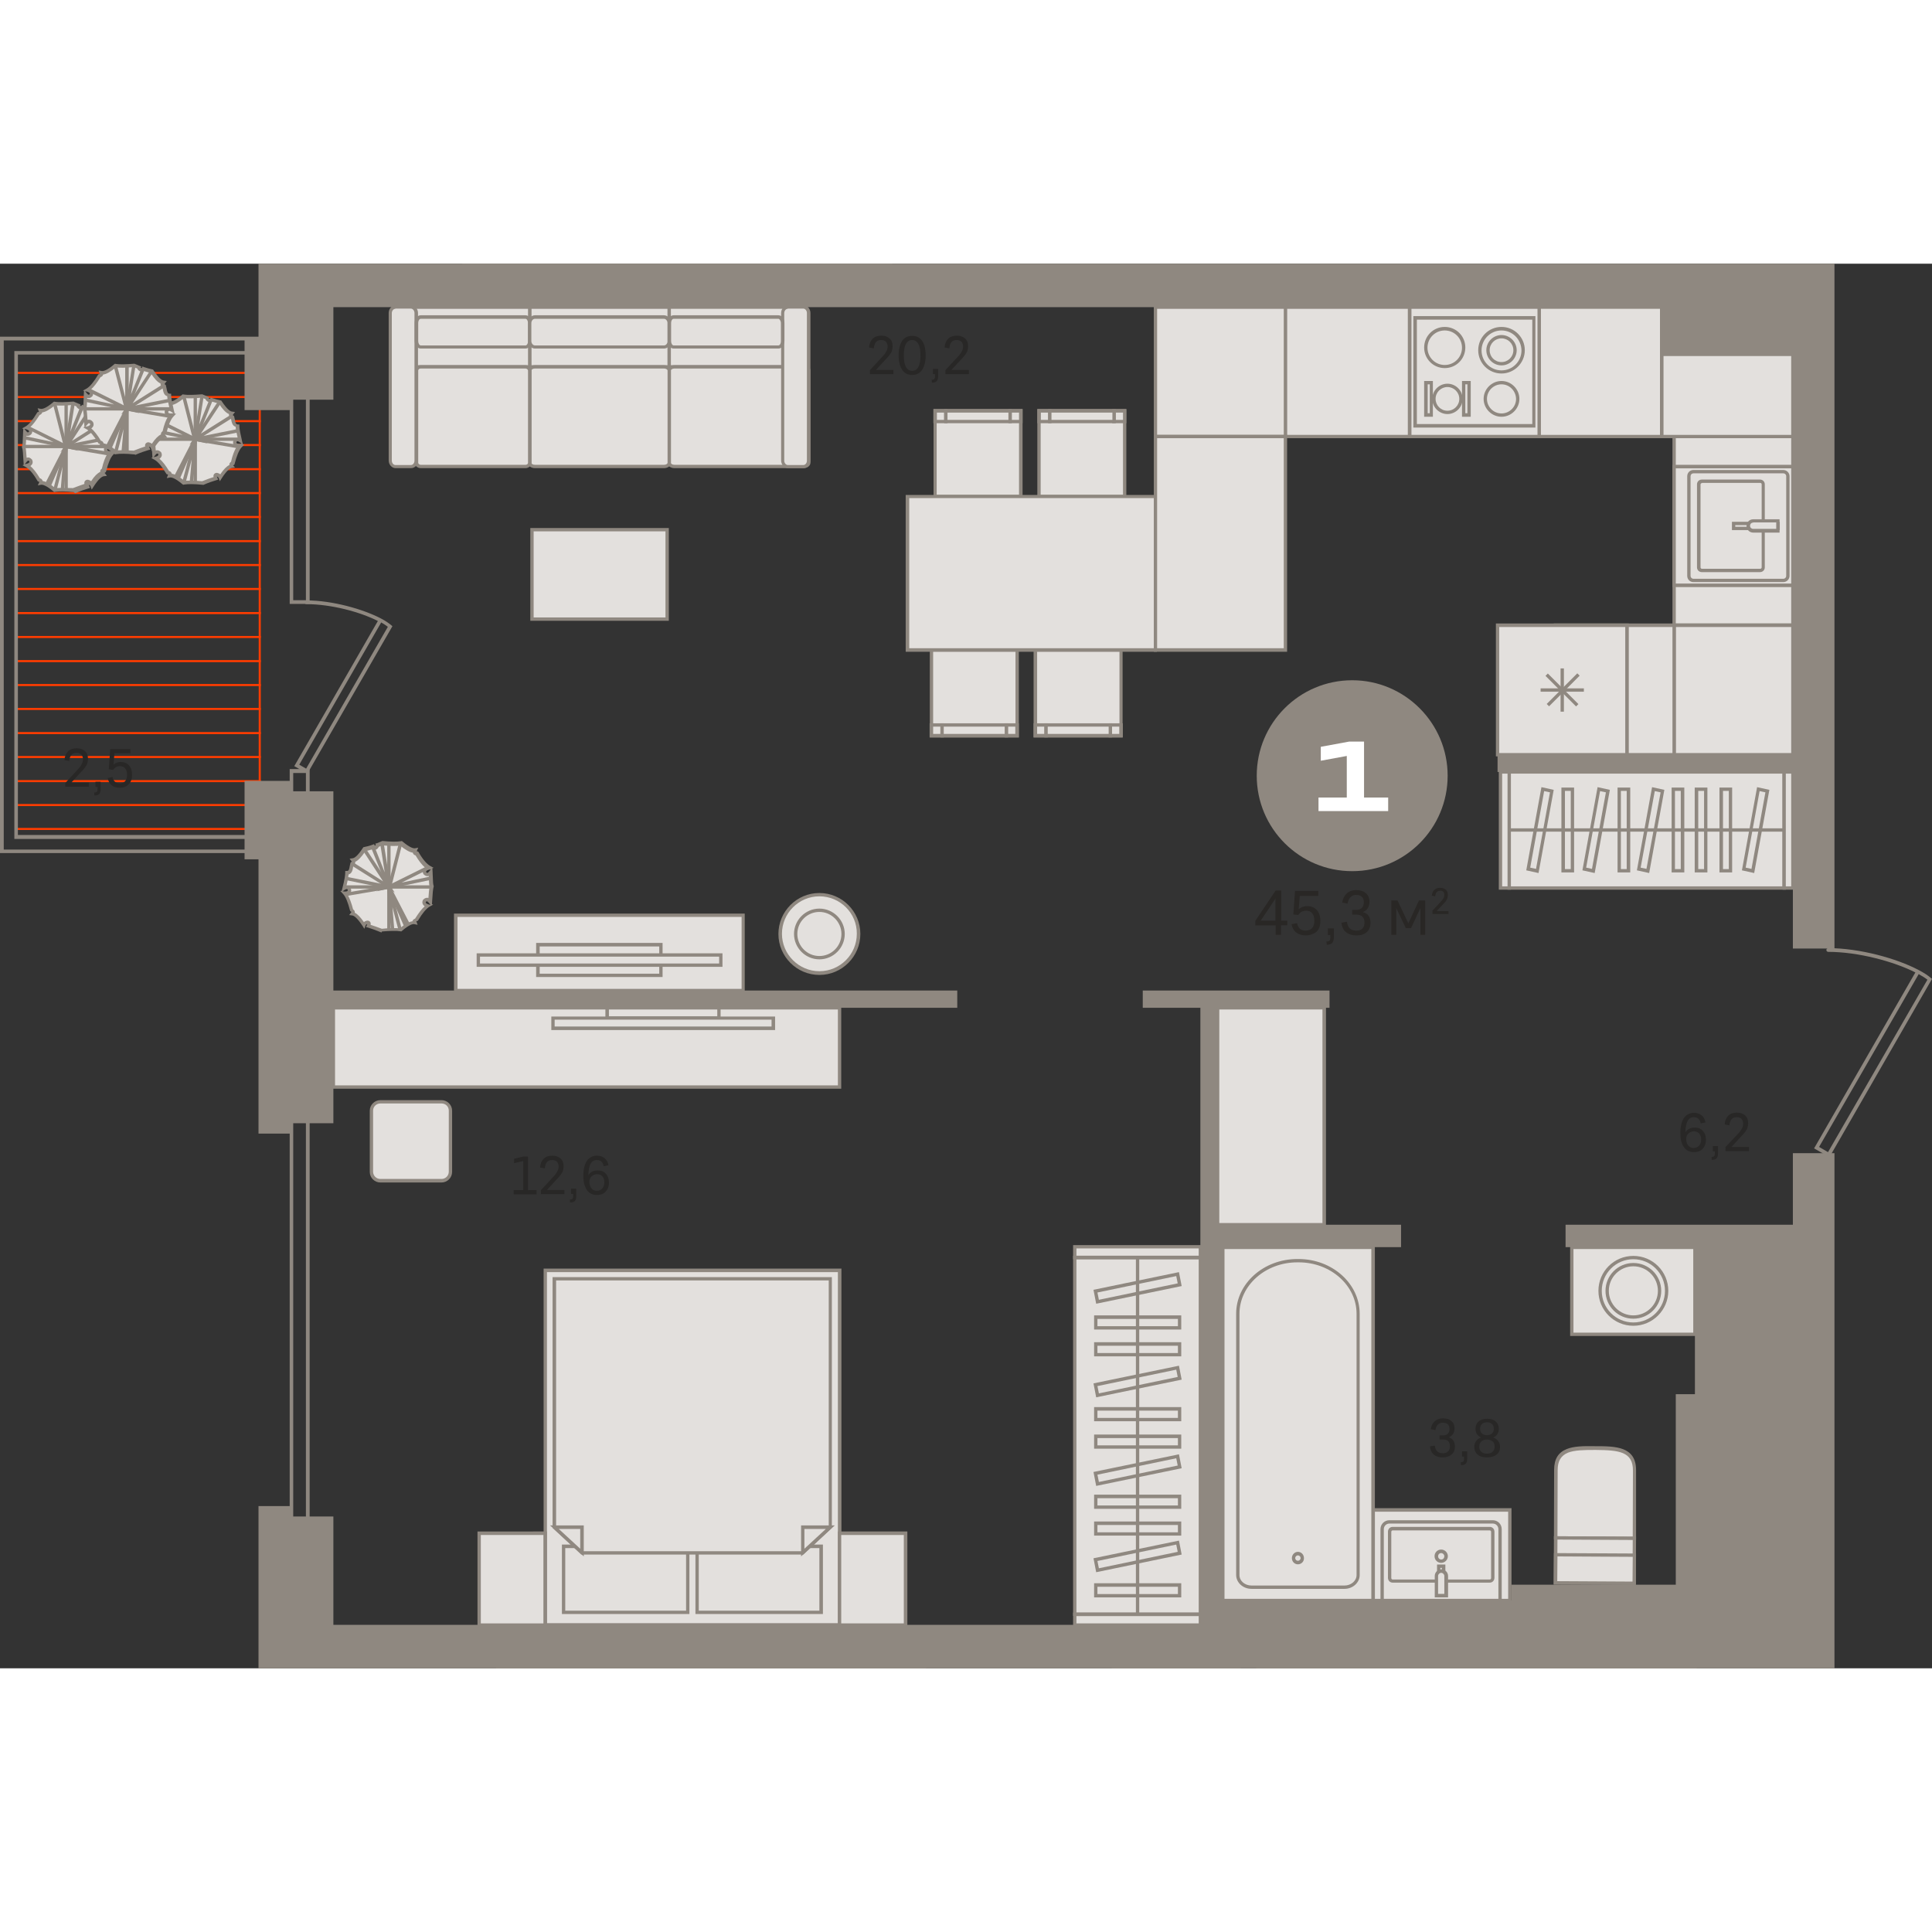 <?xml version="1.0" encoding="utf-8"?>
<!-- Generator: Adobe Illustrator 24.1.2, SVG Export Plug-In . SVG Version: 6.00 Build 0)  -->
<svg version="1.1" id="Слой_1" xmlns="http://www.w3.org/2000/svg" xmlns:xlink="http://www.w3.org/1999/xlink" x="0px" y="0px"
	 viewBox="0 0 929 675.4" style="enable-background:new 0 0 929 675.4;" xml:space="preserve" width="200" height="200">
<rect x="0" y="0" width="929" height="675.4" fill="#333333" stroke="none"/>
<g>
	<rect x="7.3" y="271.3" style="fill-rule:evenodd;clip-rule:evenodd;fill:#FF3C00;" width="118.1" height="1"/>
	<rect x="124.4" y="42.3" style="fill-rule:evenodd;clip-rule:evenodd;fill:#FF3C00;" width="1" height="233.8"/>
	<rect x="7.3" y="248.3" style="fill-rule:evenodd;clip-rule:evenodd;fill:#FF3C00;" width="118.1" height="1"/>
	<rect x="7.3" y="225.2" style="fill-rule:evenodd;clip-rule:evenodd;fill:#FF3C00;" width="118.1" height="1"/>
	<rect x="7.3" y="202.1" style="fill-rule:evenodd;clip-rule:evenodd;fill:#FF3C00;" width="118.1" height="1"/>
	<rect x="7.3" y="179" style="fill-rule:evenodd;clip-rule:evenodd;fill:#FF3C00;" width="118.1" height="1"/>
	<rect x="7.3" y="155.9" style="fill-rule:evenodd;clip-rule:evenodd;fill:#FF3C00;" width="118.1" height="1"/>
	<rect x="7.3" y="132.9" style="fill-rule:evenodd;clip-rule:evenodd;fill:#FF3C00;" width="118.1" height="1"/>
	<rect x="7.3" y="109.8" style="fill-rule:evenodd;clip-rule:evenodd;fill:#FF3C00;" width="118.1" height="1"/>
	<rect x="7.3" y="86.7" style="fill-rule:evenodd;clip-rule:evenodd;fill:#FF3C00;" width="118.1" height="1"/>
	<rect x="7.3" y="63.6" style="fill-rule:evenodd;clip-rule:evenodd;fill:#FF3C00;" width="118.1" height="1"/>
	<rect x="7.3" y="259.8" style="fill-rule:evenodd;clip-rule:evenodd;fill:#FF3C00;" width="118.1" height="1"/>
	<rect x="7.3" y="236.7" style="fill-rule:evenodd;clip-rule:evenodd;fill:#FF3C00;" width="118.1" height="1"/>
	<rect x="7.3" y="213.6" style="fill-rule:evenodd;clip-rule:evenodd;fill:#FF3C00;" width="118.1" height="1"/>
	<rect x="7.3" y="190.6" style="fill-rule:evenodd;clip-rule:evenodd;fill:#FF3C00;" width="118.1" height="1"/>
	<rect x="7.3" y="167.5" style="fill-rule:evenodd;clip-rule:evenodd;fill:#FF3C00;" width="118.1" height="1"/>
	<rect x="7.3" y="144.4" style="fill-rule:evenodd;clip-rule:evenodd;fill:#FF3C00;" width="118.1" height="1"/>
	<rect x="7.3" y="121.3" style="fill-rule:evenodd;clip-rule:evenodd;fill:#FF3C00;" width="118.1" height="1"/>
	<rect x="7.3" y="98.3" style="fill-rule:evenodd;clip-rule:evenodd;fill:#FF3C00;" width="118.1" height="1"/>
	<rect x="7.3" y="75.2" style="fill-rule:evenodd;clip-rule:evenodd;fill:#FF3C00;" width="118.1" height="1"/>
	<rect x="7.3" y="52" style="fill-rule:evenodd;clip-rule:evenodd;fill:#FF3C00;" width="118.1" height="1"/>
	<path style="fill-rule:evenodd;clip-rule:evenodd;fill:#8F8880;" d="M143.9,240.9l3.3,1.9l39.3-68.2c-0.9-0.7-2-1.4-3.2-2.1
		L143.9,240.9L143.9,240.9z M147.8,245.2l-6.3-3.6l40.2-69.8c-8.4-4.3-22.4-8.1-34.4-8.1c-0.5,0-0.9-0.4-0.9-0.9
		c0-0.5,0.4-0.9,0.9-0.9h0c12.5,0,27.3,4.2,35.9,8.7c0,0,0.1,0,0.1,0.1c0,0,0,0,0.1,0c1.9,1,3.5,2.1,4.7,3.1l0.6,0.5L147.8,245.2z"
		/>
	<path style="fill-rule:evenodd;clip-rule:evenodd;fill:#8F8880;" d="M1.8,281.7H124v-5.1H6.9V42h117v-5.1H1.8V281.7L1.8,281.7z
		 M125.7,283.4H0V35.1h125.7v8.6H8.6v231h117.1V283.4z"/>
	<path style="fill-rule:evenodd;clip-rule:evenodd;fill:#8F8880;" d="M141,161.8h6.1V54.1H141V161.8L141,161.8z M148.9,163.6h-9.6
		V52.3h9.6V163.6z"/>
	<path style="fill-rule:evenodd;clip-rule:evenodd;fill:#8F8880;" d="M141,260.7h6.1v-15.8H141V260.7L141,260.7z M148.9,262.4h-9.6
		v-19.4h9.6V262.4z"/>
	<path style="fill-rule:evenodd;clip-rule:evenodd;fill:#8F8880;" d="M141,622h6.1V399.7H141V622L141,622z M148.9,623.7h-9.6V397.9
		h9.6V623.7z"/>
	<path style="fill-rule:evenodd;clip-rule:evenodd;fill:#E3E0DD;" d="M166.8,292.9c0,1.4-0.5,3.9-1.4,7.4c1.1-0.8,2-0.6,2.6,0.5
		c0.2,1.4-0.6,2-2.4,1.9c1.3,1.4,2.5,4.2,3.5,8.2c0.8,0.4,0.9,1,0.4,1.7c1.5,0.2,3.3,1.9,5.5,5.3c0.4-1.3,3.3-2.3,2.2,0.5
		c1.7,0.5,3.8,1.3,6.4,2.3c4-0.4,7-0.4,9-0.1c3.1-2.6,5.3-3.7,6.8-3.5c-0.3-0.8,0-1.3,0.8-1.5c2.1-3.6,4-5.9,5.7-6.8
		c-1.7-0.4-2.3-1.3-1.7-2.5c0.8-0.8,1.7-0.7,2.6,0.3c0.2-3.6,0.3-5.6,0.7-6.9c-0.4-1.4-0.3-3.3-0.5-6.9c-0.9,1.1-1.7,1.2-2.6,0.3
		c-0.6-1.3,0-2.1,1.7-2.5c-1.7-1-3.6-3.2-5.7-6.8c-0.9-0.2-1.2-0.7-0.8-1.5c-1.5,0.3-3.7-0.9-6.8-3.5c-2,0.3-5,0.2-9-0.1
		c-0.8,0.4-1.6,0.7-2.4,1c0.2,0.8-1.7,1.9-2.1,0.7c-1.6,0.6-3,0.9-4.1,1.1c-2.2,3.4-4,5.2-5.5,5.3c0.5,0.7,0.4,1.2-0.4,1.7
		C168.8,290.5,168.9,292.8,166.8,292.9z"/>
	<path style="fill-rule:evenodd;clip-rule:evenodd;fill:#8F8880;" d="M205,292.7c0.1,0.1,0.3,0.3,0.5,0.2c0.2,0,0.5-0.2,0.8-0.6
		l0.9-1.1l-0.9,0.2c-1,0.2-1.2,0.6-1.3,0.7C204.8,292.2,204.9,292.5,205,292.7L205,292.7z M164.7,301.8l1,0.1c1,0,1.3-0.2,1.4-0.3
		c0.1-0.1,0.1-0.4,0.1-0.6c-0.1-0.2-0.2-0.3-0.4-0.3c-0.2,0-0.5,0.1-0.9,0.3L164.7,301.8L164.7,301.8z M204.8,306.8
		c-0.1,0.2-0.1,0.4,0,0.6c0.1,0.1,0.3,0.4,1.3,0.7l0.9,0.2l-0.9-1.1c-0.3-0.4-0.6-0.6-0.8-0.6C205.1,306.6,204.9,306.7,204.8,306.8
		L204.8,306.8z M176.6,317.3l28.2-10.5L176.6,317.3L176.6,317.3z M178.2,317.9c0.1-0.5,0.1-1.1-0.3-1.5c-0.3-0.4-0.9-0.6-1.5-0.5
		c-0.5,0.1-1,0.3-1.4,0.7c-1.7-2.4-3.1-3.9-4.4-4.5c0-0.2,0-0.4,0-0.5c-0.1-0.4-0.3-0.8-0.8-1.1c-0.8-3.1-1.7-5.4-2.6-7
		c0.5-0.1,0.8-0.3,1.1-0.6c0.5-0.5,0.7-1.2,0.5-2.1l-0.1-0.3c-0.4-0.7-0.9-1.1-1.5-1.3c-0.2,0-0.4-0.1-0.6-0.1
		c0.6-2.4,0.9-4.2,1-5.4c1.7-0.5,2-2.3,2.2-3.7c0-0.3,0.1-0.6,0.2-0.8c0.4-0.3,0.7-0.7,0.8-1.1c0-0.2,0-0.4,0-0.5
		c1.4-0.6,3-2.3,4.9-5.1c0.9-0.2,2-0.5,3.3-0.9c0.4,0.3,1,0.5,1.6,0.2c0.7-0.2,1.3-0.8,1.5-1.4c0.6-0.2,1.1-0.5,1.7-0.7
		c3.8,0.3,6.6,0.4,8.6,0.1c2.6,2.1,4.6,3.2,6.1,3.4c0,0.2,0.1,0.4,0.2,0.5c0.2,0.4,0.6,0.7,1.1,0.8c1.6,2.7,3.2,4.7,4.6,5.9
		c-0.4,0.3-0.7,0.6-0.9,1c-0.3,0.6-0.3,1.3,0.1,2.1l0.2,0.2c0.6,0.6,1.2,0.8,1.8,0.8c0.2,0,0.4-0.1,0.6-0.1c0,0.3,0,0.6,0,0.9
		c0.1,2.1,0.1,3.4,0.4,4.4c-0.3,1.2-0.4,2.7-0.6,5.3c-0.2-0.1-0.4-0.1-0.6-0.1c-0.6,0-1.2,0.2-1.8,0.8l-0.2,0.2
		c-0.4,0.8-0.4,1.5-0.1,2.1c0.2,0.4,0.5,0.7,0.9,1c-1.4,1.2-2.9,3.2-4.6,5.9c-0.5,0.2-0.9,0.5-1.1,0.8c-0.1,0.2-0.1,0.3-0.2,0.5
		c-1.6,0.2-3.5,1.3-6.1,3.4c-2-0.2-4.9-0.2-8.6,0.2C181.5,319,179.7,318.4,178.2,317.9L178.2,317.9z M183.4,321.6l-0.2-0.1
		c-2.5-1-4.6-1.8-6.3-2.3L176,319l0.4-0.9c0.1-0.3,0.2-0.5,0.2-0.6c-0.3,0.1-0.7,0.4-0.8,0.7l-0.6,1.6l-0.9-1.4
		c-2.7-4.1-4.2-4.9-4.9-5l-1.5-0.2l0.9-1.2c0.1-0.1,0.1-0.2,0.2-0.3c0,0-0.1-0.1-0.3-0.2l-0.3-0.2l-0.1-0.3c-1-3.9-2.1-6.6-3.3-7.9
		l-1.4-1.5l0.7,0l0.4-1.6c0.9-3.5,1.3-5.9,1.3-7.2l0-0.8l0.8,0c0.9,0,1.1-0.6,1.4-2.5c0.1-0.4,0.2-0.8,0.3-1.3l0.1-0.3l0.3-0.2
		c0.2-0.1,0.3-0.2,0.3-0.2c0,0,0,0,0,0c0,0,0-0.1-0.2-0.2l-0.9-1.2l1.5-0.2c0.7-0.1,2.2-0.8,4.9-5l0.2-0.3l0.4-0.1
		c1-0.2,2.4-0.5,4-1.1l0.8-0.3l0.3,0.8c0,0,0.4-0.3,0.5-0.4l-0.2-0.7l0.7-0.1c0.7-0.3,1.5-0.6,2.4-1l0.2-0.1l0.2,0
		c3.9,0.4,6.9,0.4,8.8,0.1l0.4-0.1l0.3,0.2c3.8,3.2,5.4,3.4,6.1,3.3l1.5-0.3l-0.6,1.4c-0.1,0.2-0.1,0.3-0.1,0.3c0,0,0.1,0,0.3,0.1
		l0.4,0.1l0.2,0.3c2,3.5,3.9,5.6,5.4,6.5l1.8,1l-0.6,0.2l0.1,1.7c0,0.9,0.1,1.7,0.1,2.5c0.1,2.1,0.1,3.3,0.4,4.3l0.1,0.2l-0.1,0.2
		c-0.3,1.2-0.5,3-0.7,6.7l-0.1,1.7l0.6,0.2l-1.8,1c-1.5,0.9-3.4,3.1-5.4,6.5l-0.2,0.3l-0.4,0.1c-0.2,0-0.3,0.1-0.3,0.1
		c0,0,0,0.1,0.1,0.3l0.5,1.4l-1.5-0.3c-0.7-0.2-2.4,0.1-6.1,3.3l-0.3,0.2l-0.4-0.1c-1.9-0.3-4.9-0.2-8.8,0.1L183.4,321.6z"/>
	<polygon style="fill-rule:evenodd;clip-rule:evenodd;fill:#8F8880;" points="166.2,304.1 166,302.5 182.5,299.7 166.3,296.4 
		166.6,294.8 191.5,299.8 	"/>
	<polygon style="fill-rule:evenodd;clip-rule:evenodd;fill:#8F8880;" points="189.8,302.4 168.8,289.2 169.7,287.8 184.2,297 
		174.4,282 175.8,281.1 	"/>
	<polygon style="fill-rule:evenodd;clip-rule:evenodd;fill:#8F8880;" points="189,306.8 178.4,280.7 180,280.1 185,292.7 
		182.8,278.8 184.5,278.6 	"/>
	<polygon style="fill-rule:evenodd;clip-rule:evenodd;fill:#8F8880;" points="188.1,299.8 186.5,299.4 191.8,278.6 193.4,279 	"/>
	<polygon style="fill-rule:evenodd;clip-rule:evenodd;fill:#8F8880;" points="180.9,301.8 205.3,289.7 206,291.2 193.1,297.6 
		206.8,294.7 207.1,296.3 	"/>
	<polygon style="fill-rule:evenodd;clip-rule:evenodd;fill:#8F8880;" points="194.4,318.9 186.2,300 187.7,299.3 197.1,317.5 
		195.9,318.1 195.9,318.2 	"/>
	<polygon style="fill-rule:evenodd;clip-rule:evenodd;fill:#8F8880;" points="191.7,320.8 188.7,309.4 189.6,320.4 188,320.5 
		185.3,290 193.3,320.4 	"/>
	<rect x="165.6" y="298.9" style="fill-rule:evenodd;clip-rule:evenodd;fill:#8F8880;" width="41.8" height="1.6"/>
	<rect x="186.2" y="278.9" style="fill-rule:evenodd;clip-rule:evenodd;fill:#8F8880;" width="1.6" height="41.6"/>
	<path style="fill-rule:evenodd;clip-rule:evenodd;fill:#E3E0DD;" d="M52,81.1c0,1.4,0.5,3.9,1.4,7.4c-1.1-0.8-2-0.6-2.6,0.5
		c-0.2,1.4,0.6,2,2.4,1.9c-1.3,1.4-2.5,4.2-3.5,8.2c-0.8,0.4-0.9,1-0.4,1.7c-1.5,0.2-3.3,1.9-5.5,5.3c-0.4-1.3-3.3-2.3-2.2,0.5
		c-1.7,0.5-3.8,1.3-6.4,2.3c-4-0.4-7-0.4-9-0.1c-3.1-2.6-5.3-3.7-6.8-3.5c0.3-0.8,0-1.3-0.8-1.5c-2.1-3.6-4-5.9-5.7-6.8
		c1.7-0.4,2.3-1.3,1.7-2.5c-0.8-0.8-1.7-0.7-2.6,0.3c-0.2-3.6-0.3-5.6-0.7-6.9c0.4-1.4,0.3-3.3,0.5-6.9c0.9,1.1,1.7,1.2,2.6,0.3
		c0.6-1.3,0-2.1-1.7-2.5c1.7-1,3.6-3.2,5.7-6.8c0.9-0.2,1.2-0.7,0.8-1.5c1.5,0.3,3.7-0.9,6.8-3.5c2,0.3,5,0.2,9-0.1
		c0.8,0.4,1.6,0.7,2.4,1c-0.2,0.8,1.7,1.9,2.1,0.7c1.6,0.6,3,0.9,4.1,1.1c2.2,3.4,4,5.2,5.5,5.3c-0.5,0.7-0.4,1.2,0.4,1.7
		C50,78.7,49.9,81,52,81.1z"/>
	<path style="fill-rule:evenodd;clip-rule:evenodd;fill:#8F8880;" d="M11.7,79.4l0.9,1.1c0.3,0.4,0.6,0.6,0.8,0.6
		c0.2,0,0.3-0.1,0.5-0.2c0.1-0.2,0.1-0.4,0-0.6c-0.1-0.1-0.3-0.4-1.3-0.7L11.7,79.4L11.7,79.4z M51.6,89.2c0,0.2,0,0.4,0.1,0.6
		c0.1,0.1,0.4,0.3,1.4,0.3l1-0.1l-1.2-0.8c-0.4-0.3-0.7-0.4-0.9-0.3C51.9,88.9,51.7,89.1,51.6,89.2L51.6,89.2z M13.6,94.7L13.6,94.7
		c-0.2,0-0.5,0.2-0.8,0.6l-0.9,1.1l0.9-0.2c1-0.2,1.2-0.6,1.3-0.7c0.1-0.2,0-0.4,0-0.6C13.9,94.9,13.7,94.7,13.6,94.7L13.6,94.7z
		 M29.5,107.8c-1.1,0-2.1,0.1-2.9,0.1c-2.6-2.1-4.6-3.2-6.1-3.4c0-0.2-0.1-0.4-0.2-0.5c-0.2-0.4-0.6-0.7-1.1-0.8
		c-1.6-2.7-3.2-4.7-4.6-5.9c0.4-0.3,0.7-0.6,0.9-1c0.3-0.6,0.3-1.3-0.1-2.1l-0.2-0.2c-0.6-0.6-1.2-0.9-1.8-0.8
		c-0.2,0-0.4,0.1-0.6,0.1c-0.2-2.7-0.3-4.2-0.6-5.3c0.3-1.1,0.3-2.3,0.4-4.4c0-0.3,0-0.6,0-0.9c0.2,0.1,0.4,0.1,0.6,0.1
		c0.6,0,1.3-0.2,1.8-0.8l0.2-0.2c0.4-0.8,0.4-1.5,0.1-2.1c-0.2-0.4-0.5-0.7-0.9-1c1.4-1.2,2.9-3.2,4.6-5.9c0.5-0.2,0.9-0.5,1.1-0.8
		c0.1-0.2,0.1-0.3,0.2-0.5c1.6-0.2,3.5-1.3,6.1-3.4c2,0.2,4.8,0.2,8.6-0.2c0.6,0.3,1.2,0.5,1.7,0.7c0.2,0.6,0.8,1.1,1.5,1.4
		c0.6,0.2,1.2,0.1,1.6-0.2c1.3,0.4,2.4,0.7,3.3,0.9c1.8,2.8,3.4,4.5,4.9,5.1c0,0.2,0,0.4,0,0.5c0.1,0.4,0.3,0.8,0.8,1.1
		c0.1,0.3,0.1,0.6,0.2,0.8c0.3,1.5,0.6,3.3,2.2,3.7c0.1,1.3,0.4,3,1,5.4c-0.2,0-0.4,0-0.6,0.1c-0.6,0.2-1.1,0.6-1.5,1.3L50,88.8
		c-0.1,0.9,0.1,1.6,0.5,2.1c0.3,0.3,0.7,0.5,1.1,0.6c-1,1.6-1.9,3.9-2.6,7c-0.4,0.3-0.7,0.7-0.8,1.1c0,0.2,0,0.4,0,0.5
		c-1.3,0.6-2.8,2-4.4,4.5c-0.4-0.4-1-0.6-1.4-0.7c-0.6-0.1-1.1,0.1-1.5,0.5c-0.4,0.5-0.4,1-0.3,1.5c-1.5,0.5-3.4,1.2-5.5,2
		C33,107.9,31.1,107.8,29.5,107.8L29.5,107.8z M35.5,109.8l-0.2,0c-3.9-0.4-6.9-0.4-8.8-0.1l-0.4,0.1l-0.3-0.2
		c-3.8-3.2-5.4-3.4-6.1-3.3l-1.5,0.3l0.6-1.4c0.2-0.5,0.1-0.3,0.1-0.3c0,0-0.1-0.1-0.3-0.1l-0.4-0.1l-0.2-0.3
		c-2-3.5-3.9-5.6-5.4-6.5l-1.8-1l0.6-0.2l-0.1-1.7c-0.2-3.7-0.3-5.5-0.7-6.7l-0.1-0.2l0.1-0.2c0.3-0.9,0.3-2.2,0.4-4.3
		c0-0.7,0.1-1.5,0.1-2.5l0.1-1.7l-0.6-0.2l1.8-1c1.5-0.9,3.4-3.1,5.4-6.5l0.2-0.3l0.4-0.1c0.2,0,0.3-0.1,0.3-0.1c0,0,0-0.1-0.1-0.3
		l-0.5-1.4l1.5,0.3c0.7,0.1,2.4-0.1,6.1-3.3l0.3-0.2l0.4,0.1c1.9,0.3,4.9,0.2,8.8-0.1l0.2,0l0.2,0.1c0.8,0.3,1.6,0.7,2.4,1l0.7,0.3
		l-0.2,0.7c0.1,0,0.4,0.2,0.6,0.2c0,0,0,0,0,0l0.3-0.8l0.7,0.3c1.6,0.5,2.9,0.9,4,1.1l0.4,0.1l0.2,0.3c2.7,4.1,4.2,4.9,4.9,5
		l1.5,0.2l-0.9,1.2c-0.1,0.1-0.1,0.2-0.1,0.3h0c0,0,0.1,0.1,0.3,0.2l0.3,0.2l0.1,0.3c0.1,0.4,0.2,0.8,0.3,1.3
		c0.3,1.9,0.6,2.4,1.4,2.5l0.8,0l0,0.8c0,1.3,0.5,3.8,1.3,7.2l0.4,1.7l0.7,0l-1.4,1.5c-1.2,1.3-2.3,3.9-3.3,7.9l-0.1,0.3l-0.3,0.2
		c-0.2,0.1-0.3,0.2-0.3,0.2c0,0,0,0.1,0.2,0.2l0.9,1.2l-1.5,0.2c-0.7,0.1-2.2,0.8-4.9,5l-0.9,1.4l-0.6-1.6c-0.1-0.3-0.5-0.6-0.8-0.7
		c0,0.1,0.1,0.3,0.2,0.6l0.4,0.9l-0.9,0.3c-1.7,0.5-3.8,1.2-6.3,2.3L35.5,109.8z"/>
	<polygon style="fill-rule:evenodd;clip-rule:evenodd;fill:#8F8880;" points="52.6,92.3 27.3,88 52.2,83 52.5,84.6 36.4,87.8 
		52.9,90.6 	"/>
	<polygon style="fill-rule:evenodd;clip-rule:evenodd;fill:#8F8880;" points="29.1,90.6 43,69.2 44.4,70.1 34.6,85.2 49.1,76 
		50,77.4 	"/>
	<polygon style="fill-rule:evenodd;clip-rule:evenodd;fill:#8F8880;" points="29.9,94.9 34.3,66.8 36,67 33.8,80.8 38.8,68.3 
		40.4,68.9 	"/>
	<polygon style="fill-rule:evenodd;clip-rule:evenodd;fill:#8F8880;" points="30.7,88 25.4,67.2 27,66.8 32.3,87.6 	"/>
	<polygon style="fill-rule:evenodd;clip-rule:evenodd;fill:#8F8880;" points="37.9,90 11.7,84.5 12,82.9 25.7,85.8 12.8,79.3 
		13.5,77.9 	"/>
	<polygon style="fill-rule:evenodd;clip-rule:evenodd;fill:#8F8880;" points="24.4,107.1 22.9,106.4 22.9,106.3 21.7,105.7 
		31.1,87.5 32.6,88.2 	"/>
	<polygon style="fill-rule:evenodd;clip-rule:evenodd;fill:#8F8880;" points="27.2,109 25.6,108.6 33.5,78.2 30.8,108.7 29.2,108.5 
		30.1,97.6 	"/>
	<rect x="11.4" y="87.1" style="fill-rule:evenodd;clip-rule:evenodd;fill:#8F8880;" width="41.8" height="1.6"/>
	<rect x="31" y="67.1" style="fill-rule:evenodd;clip-rule:evenodd;fill:#8F8880;" width="1.6" height="41.6"/>
	<path style="fill-rule:evenodd;clip-rule:evenodd;fill:#E3E0DD;" d="M114.1,77.6c0,1.4,0.5,3.9,1.4,7.4c-1.1-0.8-2-0.6-2.6,0.5
		c-0.2,1.4,0.6,2,2.4,1.9c-1.3,1.4-2.5,4.2-3.5,8.2c-0.8,0.4-0.9,1-0.4,1.7c-1.5,0.2-3.3,1.9-5.5,5.3c-0.5-1.3-3.3-2.3-2.2,0.5
		c-1.7,0.5-3.8,1.3-6.4,2.3c-4-0.4-7-0.4-9-0.1c-3.1-2.6-5.3-3.7-6.8-3.5c0.3-0.8,0-1.3-0.8-1.5c-2.1-3.6-4-5.9-5.7-6.8
		c1.7-0.4,2.3-1.3,1.7-2.5c-0.8-0.8-1.7-0.7-2.6,0.3c-0.2-3.6-0.3-5.6-0.7-6.9c0.4-1.4,0.3-3.3,0.5-6.9c0.9,1.1,1.7,1.2,2.6,0.3
		c0.6-1.3,0-2.1-1.7-2.5c1.7-1,3.6-3.2,5.7-6.8c0.9-0.2,1.2-0.7,0.8-1.5c1.5,0.3,3.7-0.9,6.8-3.5c2,0.3,5,0.3,9-0.1
		c0.8,0.4,1.6,0.7,2.4,1c-0.2,0.8,1.7,1.9,2.1,0.7c1.6,0.6,3,0.9,4.1,1.1c2.2,3.4,4,5.2,5.5,5.3c-0.5,0.7-0.4,1.2,0.4,1.7
		C112.1,75.2,112,77.5,114.1,77.6z"/>
	<path style="fill-rule:evenodd;clip-rule:evenodd;fill:#8F8880;" d="M73.8,75.9l0.9,1.1c0.3,0.4,0.6,0.6,0.8,0.6
		c0.2,0,0.3-0.1,0.5-0.2c0.1-0.2,0.1-0.4,0-0.6c-0.1-0.1-0.3-0.4-1.3-0.7L73.8,75.9L73.8,75.9z M113.7,85.7c0,0.2,0,0.4,0.1,0.6
		c0.1,0.1,0.4,0.3,1.4,0.3l1-0.1l-1.2-0.8c-0.4-0.3-0.7-0.4-0.9-0.3C113.9,85.4,113.8,85.6,113.7,85.7L113.7,85.7z M75.6,91.3
		L75.6,91.3c-0.2,0-0.5,0.2-0.8,0.6L73.9,93l0.9-0.2c1-0.2,1.2-0.6,1.3-0.7c0.1-0.2,0-0.4,0-0.6C76,91.4,75.8,91.3,75.6,91.3
		L75.6,91.3z M91.6,104.3c-1.1,0-2.1,0-2.9,0.1c-2.6-2.1-4.6-3.2-6.1-3.4c0-0.2-0.1-0.4-0.2-0.5c-0.2-0.4-0.6-0.7-1.1-0.8
		c-1.6-2.7-3.2-4.7-4.6-5.9c0.4-0.3,0.7-0.6,0.9-1c0.3-0.6,0.3-1.3-0.1-2.1l-0.2-0.2c-0.6-0.6-1.2-0.8-1.8-0.8
		c-0.2,0-0.4,0.1-0.6,0.1c-0.2-2.7-0.3-4.2-0.6-5.3c0.3-1.1,0.3-2.4,0.4-4.4c0-0.3,0-0.6,0-0.9c0.2,0.1,0.4,0.1,0.6,0.1
		c0.6,0.1,1.2-0.2,1.8-0.8l0.2-0.2c0.4-0.8,0.4-1.5,0.1-2.1c-0.2-0.4-0.5-0.7-0.9-1c1.4-1.2,2.9-3.2,4.6-5.9
		c0.5-0.2,0.9-0.5,1.1-0.8c0.1-0.2,0.1-0.3,0.2-0.5c1.6-0.2,3.5-1.3,6.1-3.4c2,0.2,4.8,0.2,8.6-0.2c0.6,0.3,1.2,0.5,1.7,0.7
		c0.2,0.6,0.8,1.2,1.5,1.4c0.6,0.2,1.2,0.1,1.6-0.2c1.3,0.4,2.4,0.7,3.3,0.9c1.8,2.8,3.4,4.5,4.9,5.1c0,0.2,0,0.4,0,0.5
		c0.1,0.4,0.3,0.8,0.8,1.1c0.1,0.3,0.1,0.6,0.2,0.8c0.3,1.5,0.6,3.3,2.2,3.7c0.1,1.3,0.4,3,1,5.4c-0.2,0-0.4,0-0.6,0.1
		c-0.6,0.2-1.1,0.6-1.5,1.3l-0.1,0.3c-0.1,0.9,0.1,1.6,0.5,2.1c0.3,0.3,0.7,0.5,1.1,0.6c-1,1.6-1.9,3.9-2.6,7
		c-0.4,0.3-0.7,0.7-0.8,1.1c0,0.2,0,0.4,0,0.5c-1.3,0.6-2.8,2.1-4.4,4.5c-0.4-0.4-1-0.6-1.4-0.7c-0.6-0.1-1.1,0.1-1.5,0.5
		c-0.4,0.5-0.4,1-0.3,1.5c-1.5,0.5-3.3,1.1-5.5,2C95.1,104.4,93.2,104.3,91.6,104.3L91.6,104.3z M97.5,106.3l-0.2,0
		c-3.9-0.4-6.9-0.4-8.8-0.1l-0.4,0.1l-0.3-0.2c-3.8-3.2-5.4-3.4-6.1-3.3l-1.5,0.3l0.5-1.4c0.1-0.2,0.1-0.3,0.1-0.3
		c0,0-0.1,0-0.3-0.1l-0.4-0.1l-0.2-0.3c-2-3.4-3.9-5.6-5.4-6.5l-1.8-1l0.6-0.2l-0.1-1.7c-0.2-3.7-0.3-5.5-0.7-6.7l-0.1-0.2l0.1-0.2
		c0.3-0.9,0.3-2.2,0.4-4.3c0-0.7,0.1-1.5,0.1-2.5l0.1-1.7l-0.6-0.2l1.8-1c1.5-0.9,3.4-3.1,5.4-6.5l0.2-0.3l0.4-0.1
		c0.2,0,0.3-0.1,0.3-0.1c0,0,0-0.1-0.1-0.3l-0.5-1.4l1.5,0.3c0.7,0.1,2.4-0.1,6.1-3.3l0.3-0.2l0.4,0.1c1.9,0.3,4.8,0.2,8.8-0.1
		l0.2,0l0.2,0.1c0.8,0.3,1.6,0.7,2.4,1l0.7,0.3l-0.2,0.7c0.1,0,0.4,0.2,0.6,0.2h0l0.3-0.8l0.7,0.3c1.6,0.5,2.9,0.9,4,1.1l0.4,0.1
		l0.2,0.3c2.7,4.1,4.2,4.9,4.9,5l1.5,0.2l-0.9,1.2c-0.1,0.1-0.1,0.2-0.2,0.3c0,0,0.1,0.1,0.3,0.2l0.3,0.2l0.1,0.3
		c0.1,0.4,0.2,0.8,0.3,1.3c0.3,1.9,0.6,2.4,1.4,2.5l0.8,0l0,0.8c0,1.3,0.5,3.8,1.3,7.2l0.4,1.6l0.7,0l-1.4,1.5
		c-1.2,1.3-2.3,4-3.3,7.9l-0.1,0.3l-0.3,0.2c-0.2,0.1-0.3,0.2-0.3,0.2c0,0,0,0.1,0.2,0.2L113,98l-1.5,0.2c-0.7,0.1-2.2,0.8-4.9,5
		l-0.9,1.4l-0.6-1.6c-0.1-0.3-0.5-0.6-0.8-0.7c0,0.1,0.1,0.3,0.2,0.6l0.4,0.9l-0.9,0.3c-1.7,0.5-3.8,1.2-6.3,2.3L97.5,106.3z"/>
	<polygon style="fill-rule:evenodd;clip-rule:evenodd;fill:#8F8880;" points="114.6,88.8 89.3,84.5 114.3,79.5 114.6,81.1 
		98.4,84.4 114.9,87.2 	"/>
	<polygon style="fill-rule:evenodd;clip-rule:evenodd;fill:#8F8880;" points="91.1,87.1 105.1,65.8 106.5,66.7 96.6,81.7 
		111.2,72.5 112.1,73.9 	"/>
	<polygon style="fill-rule:evenodd;clip-rule:evenodd;fill:#8F8880;" points="91.9,91.5 96.4,63.3 98,63.5 95.8,77.4 100.9,64.8 
		102.4,65.4 	"/>
	<polygon style="fill-rule:evenodd;clip-rule:evenodd;fill:#8F8880;" points="92.8,84.5 87.5,63.7 89.1,63.3 94.4,84.1 	"/>
	<polygon style="fill-rule:evenodd;clip-rule:evenodd;fill:#8F8880;" points="100,86.5 73.7,81 74.1,79.4 87.8,82.3 74.8,75.9 
		75.6,74.4 	"/>
	<polygon style="fill-rule:evenodd;clip-rule:evenodd;fill:#8F8880;" points="86.4,103.6 84.9,102.9 85,102.8 83.7,102.2 93.1,84 
		94.6,84.7 	"/>
	<polygon style="fill-rule:evenodd;clip-rule:evenodd;fill:#8F8880;" points="89.2,105.5 87.6,105.1 95.6,74.7 92.9,105.2 
		91.2,105.1 92.2,94.1 	"/>
	<rect x="73.5" y="83.6" style="fill-rule:evenodd;clip-rule:evenodd;fill:#8F8880;" width="41.8" height="1.6"/>
	<rect x="93.1" y="63.6" style="fill-rule:evenodd;clip-rule:evenodd;fill:#8F8880;" width="1.6" height="41.6"/>
	<path style="fill-rule:evenodd;clip-rule:evenodd;fill:#E3E0DD;" d="M81.3,63c0,1.4,0.5,3.9,1.4,7.4c-1.1-0.8-2-0.6-2.6,0.5
		c-0.2,1.4,0.6,2,2.4,1.9C81.1,74.2,80,76.9,79,81c-0.8,0.4-0.9,1-0.4,1.7c-1.5,0.2-3.3,1.9-5.5,5.3c-0.4-1.3-3.3-2.3-2.2,0.5
		c-1.7,0.5-3.8,1.3-6.4,2.3c-4-0.4-7-0.4-9-0.1c-3.1-2.6-5.3-3.7-6.8-3.5c0.3-0.8,0-1.3-0.8-1.5c-2.1-3.6-4-5.9-5.7-6.8
		c1.7-0.4,2.3-1.3,1.7-2.5c-0.8-0.8-1.7-0.7-2.6,0.3c-0.2-3.6-0.3-5.6-0.7-6.9c0.4-1.4,0.3-3.3,0.5-6.9c0.9,1.1,1.7,1.2,2.6,0.3
		c0.6-1.3,0-2.1-1.7-2.5c1.7-1,3.6-3.2,5.7-6.8c0.9-0.2,1.2-0.7,0.8-1.5c1.5,0.3,3.7-0.9,6.8-3.5c2,0.3,5,0.3,9-0.1
		c0.8,0.4,1.6,0.7,2.4,1c-0.2,0.8,1.7,1.9,2.1,0.7c1.6,0.6,3,0.9,4.1,1.1c2.2,3.4,4,5.2,5.5,5.3c-0.5,0.7-0.4,1.2,0.4,1.7
		C79.3,60.6,79.2,62.9,81.3,63z"/>
	<path style="fill-rule:evenodd;clip-rule:evenodd;fill:#8F8880;" d="M40.9,61.3l0.9,1.1c0.3,0.4,0.6,0.6,0.8,0.6
		c0.2,0,0.3-0.1,0.5-0.2c0.1-0.2,0.1-0.4,0-0.6c-0.1-0.1-0.3-0.4-1.3-0.7L40.9,61.3L40.9,61.3z M80.9,71.1c0,0.2,0,0.4,0.1,0.6
		c0.1,0.1,0.4,0.3,1.4,0.3l1-0.1l-1.2-0.8c-0.4-0.3-0.7-0.4-0.9-0.3C81.1,70.8,81,71,80.9,71.1L80.9,71.1z M42.8,76.7L42.8,76.7
		c-0.2,0-0.5,0.2-0.8,0.6l-0.9,1.1l0.9-0.2c1-0.2,1.2-0.6,1.3-0.7c0.1-0.2,0-0.4,0-0.6C43.1,76.8,43,76.7,42.8,76.7L42.8,76.7z
		 M58.8,89.7c-1.1,0-2.1,0-2.9,0.1c-2.6-2.1-4.6-3.2-6.1-3.4c0-0.2-0.1-0.4-0.2-0.5c-0.2-0.4-0.6-0.7-1.1-0.8
		c-1.6-2.7-3.2-4.7-4.6-5.9c0.4-0.3,0.7-0.6,0.9-1c0.3-0.6,0.3-1.3-0.1-2.1l-0.2-0.2C44,75.3,43.4,75,42.7,75
		c-0.2,0-0.4,0.1-0.6,0.1c-0.2-2.7-0.3-4.2-0.6-5.3c0.3-1.1,0.3-2.3,0.4-4.4c0-0.3,0-0.6,0-0.9c0.2,0.1,0.4,0.1,0.6,0.1
		c0.6,0.1,1.2-0.2,1.8-0.8l0.2-0.2c0.4-0.8,0.4-1.5,0.1-2.1c-0.2-0.4-0.5-0.7-0.9-1c1.4-1.2,2.9-3.2,4.6-5.9
		c0.5-0.2,0.9-0.5,1.1-0.8c0.1-0.2,0.1-0.3,0.2-0.5c1.6-0.2,3.5-1.3,6.1-3.4c2,0.2,4.8,0.2,8.6-0.2c0.6,0.3,1.2,0.5,1.7,0.7
		c0.2,0.6,0.8,1.2,1.5,1.4c0.6,0.2,1.2,0.1,1.6-0.2c1.3,0.4,2.4,0.7,3.3,0.9c1.8,2.8,3.4,4.5,4.8,5.1c0,0.2,0,0.4,0,0.5
		c0.1,0.4,0.3,0.8,0.8,1.1c0.1,0.3,0.1,0.6,0.2,0.8c0.3,1.5,0.6,3.3,2.2,3.7c0.1,1.3,0.4,3,1,5.4c-0.2,0-0.4,0-0.6,0.1
		c-0.6,0.2-1.1,0.6-1.5,1.3l-0.1,0.3c-0.1,0.9,0.1,1.6,0.5,2.1c0.3,0.3,0.7,0.5,1.1,0.6c-1,1.6-1.9,3.9-2.6,7
		c-0.4,0.3-0.7,0.7-0.8,1.1c0,0.2,0,0.4,0,0.5c-1.3,0.6-2.8,2.1-4.4,4.5c-0.4-0.4-1-0.6-1.4-0.7c-0.6-0.1-1.1,0.1-1.5,0.5
		c-0.4,0.5-0.4,1-0.3,1.5c-1.5,0.5-3.3,1.1-5.5,2C62.3,89.8,60.4,89.7,58.8,89.7L58.8,89.7z M64.7,91.7l-0.2,0
		c-3.9-0.4-6.9-0.4-8.8-0.1l-0.4,0.1l-0.3-0.2c-3.8-3.2-5.4-3.4-6.1-3.3l-1.5,0.3L48,87c0.1-0.2,0.1-0.3,0.1-0.3c0,0-0.1,0-0.3-0.1
		l-0.4-0.1l-0.2-0.3c-2-3.4-3.9-5.6-5.4-6.5l-1.8-1l0.6-0.2l-0.1-1.7c-0.2-3.7-0.3-5.5-0.7-6.7l-0.1-0.2l0.1-0.2
		c0.3-0.9,0.3-2.2,0.4-4.3c0-0.7,0.1-1.5,0.1-2.5l0.1-1.7L39.9,61l1.8-1c1.5-0.9,3.4-3.1,5.4-6.5l0.2-0.3l0.4-0.1
		c0.2,0,0.3-0.1,0.3-0.1c0,0,0-0.1-0.1-0.3l-0.5-1.4l1.5,0.3c0.7,0.1,2.4-0.1,6.1-3.3l0.3-0.2l0.4,0.1c1.9,0.3,4.8,0.2,8.8-0.1
		l0.2,0l0.2,0.1c0.8,0.3,1.6,0.7,2.4,1l0.7,0.3L67.6,50c0.1,0,0.4,0.2,0.6,0.2h0l0.3-0.8l0.7,0.3c1.6,0.5,2.9,0.9,4,1.1l0.4,0.1
		l0.2,0.3c2.7,4.1,4.2,4.9,4.9,5l1.5,0.2l-0.9,1.2c-0.1,0.1-0.1,0.2-0.2,0.3c0,0,0.1,0.1,0.3,0.2l0.3,0.2l0.1,0.4
		c0.1,0.4,0.2,0.8,0.3,1.3c0.3,1.9,0.6,2.4,1.4,2.5l0.8,0l0,0.8c0,1.3,0.5,3.8,1.3,7.2l0.4,1.6l0.7,0l-1.4,1.5
		c-1.2,1.3-2.3,3.9-3.3,7.9l-0.1,0.3l-0.3,0.2c-0.2,0.1-0.3,0.2-0.3,0.2h0c0,0,0,0.1,0.2,0.2l0.9,1.2l-1.5,0.2
		c-0.7,0.1-2.2,0.8-4.9,5l-0.9,1.4l-0.6-1.6c-0.1-0.3-0.5-0.6-0.8-0.7c0,0.1,0.1,0.3,0.2,0.6l0.4,0.9l-0.9,0.2
		c-1.7,0.5-3.8,1.2-6.3,2.3L64.7,91.7z"/>
	<polygon style="fill-rule:evenodd;clip-rule:evenodd;fill:#8F8880;" points="81.8,74.2 56.5,69.9 81.4,64.9 81.8,66.5 65.6,69.8 
		82.1,72.6 	"/>
	<polygon style="fill-rule:evenodd;clip-rule:evenodd;fill:#8F8880;" points="58.3,72.5 72.3,51.2 73.6,52.1 63.8,67.1 78.4,57.9 
		79.3,59.3 	"/>
	<polygon style="fill-rule:evenodd;clip-rule:evenodd;fill:#8F8880;" points="59.1,76.9 63.6,48.7 65.2,48.9 63,62.8 68.1,50.2 
		69.6,50.8 	"/>
	<polygon style="fill-rule:evenodd;clip-rule:evenodd;fill:#8F8880;" points="60,69.9 54.6,49.1 56.2,48.7 61.6,69.5 	"/>
	<polygon style="fill-rule:evenodd;clip-rule:evenodd;fill:#8F8880;" points="67.2,71.9 40.9,66.4 41.3,64.8 54.9,67.7 42,61.3 
		42.8,59.8 	"/>
	<polygon style="fill-rule:evenodd;clip-rule:evenodd;fill:#8F8880;" points="53.6,89 52.1,88.3 52.2,88.2 50.9,87.6 60.3,69.4 
		61.8,70.1 	"/>
	<polygon style="fill-rule:evenodd;clip-rule:evenodd;fill:#8F8880;" points="56.4,90.9 54.8,90.5 62.7,60.1 60.1,90.6 58.4,90.5 
		59.4,79.5 	"/>
	<rect x="40.7" y="69" style="fill-rule:evenodd;clip-rule:evenodd;fill:#8F8880;" width="41.8" height="1.6"/>
	<rect x="60.2" y="49" style="fill-rule:evenodd;clip-rule:evenodd;fill:#8F8880;" width="1.7" height="41.6"/>
	<path style="fill-rule:evenodd;clip-rule:evenodd;fill:#282726;" d="M57.6,252c-1.6,0-2.9-0.4-3.9-1.2c-1-0.8-1.6-1.9-1.9-3.5
		l2.3-0.5c0.2,1,0.6,1.8,1.2,2.3c0.6,0.5,1.4,0.8,2.3,0.8c1.1,0,2-0.4,2.6-1.1c0.6-0.7,0.9-1.7,0.9-3c0-1.3-0.3-2.4-0.9-3.1
		c-0.6-0.7-1.4-1.1-2.5-1.1c-1.4,0-2.5,0.6-3.3,1.8l-2.1-0.3l0.7-9.7h9.7v2H55l-0.4,5.5c0.9-0.9,2.1-1.3,3.5-1.3
		c1.6,0,2.9,0.5,3.9,1.6c1,1.1,1.5,2.5,1.5,4.5c0,2-0.5,3.5-1.6,4.6C60.8,251.5,59.4,252,57.6,252L57.6,252z M45.9,249.1h2.5v3.3
		c0,1.3-0.2,2.1-0.7,2.6c-0.5,0.5-1.2,0.7-2.3,0.7l-0.1-1.4c0.6,0,1-0.1,1.3-0.4c0.2-0.2,0.3-0.7,0.3-1.4v-0.9h-1V249.1L45.9,249.1z
		 M31.4,249.7l5.9-6.4c1-1,1.6-1.9,2-2.7c0.4-0.7,0.6-1.5,0.6-2.3c0-1-0.3-1.7-0.8-2.3c-0.5-0.5-1.3-0.8-2.3-0.8
		c-1.1,0-1.9,0.3-2.5,1c-0.6,0.7-0.9,1.7-1,2.9l-2.3-0.4c0.1-1.8,0.7-3.2,1.7-4.2c1-1,2.4-1.5,4.2-1.5c1.7,0,3,0.5,4,1.4
		c1,0.9,1.4,2.1,1.4,3.7c0,0.8-0.1,1.5-0.3,2.1c-0.2,0.7-0.6,1.3-1.1,2c-0.5,0.7-1.2,1.5-2.1,2.4l-4.5,4.9h8.4v2H31.4V249.7z"/>
	<rect x="660.3" y="599.3" style="fill-rule:evenodd;clip-rule:evenodd;fill:#E3E0DD;" width="65.7" height="43.6"/>
	<path style="fill-rule:evenodd;clip-rule:evenodd;fill:#8F8880;" d="M661.1,642h64.1v-41.9h-64.1V642L661.1,642z M726.8,643.6
		h-67.3v-45.2h67.3V643.6z"/>
	<path style="fill-rule:evenodd;clip-rule:evenodd;fill:#8F8880;" d="M874.7,424.7l4.3,2.5l47.8-82.9c-1.1-0.9-2.6-1.8-4.2-2.7
		L874.7,424.7L874.7,424.7z M879.7,429.6l-7.4-4.2l48.7-84.6c-10.2-5.2-27.4-9.9-41.9-9.9c-0.5,0-0.9-0.4-0.9-0.9
		c0-0.5,0.4-0.9,0.9-0.9h0c15.1,0,33,5,43.4,10.5c0,0,0.1,0,0.1,0.1c0,0,0,0,0.1,0c2.3,1.2,4.3,2.5,5.7,3.7l0.6,0.5L879.7,429.6z"/>
	<path style="fill-rule:evenodd;clip-rule:evenodd;fill:#E3E0DD;" d="M785.9,612.8l-37.8-0.2l0.1-32.6c0-10.3,8.4-10.6,18.8-10.5
		l0.4,0c10.3,0,18.7,0.3,18.7,10.7L785.9,612.8z"/>
	<path style="fill-rule:evenodd;clip-rule:evenodd;fill:#8F8880;" d="M748.9,611.9l36.2,0.2l0.1-31.8c0-9.1-6.7-9.8-17.9-9.9l-0.4,0
		c-5.4,0-9.8,0.1-12.9,1.3c-3.4,1.4-5,4-5,8.4L748.9,611.9L748.9,611.9z M786.7,613.6l-39.5-0.2l0.1-33.5c0-5.1,2-8.3,6-9.9
		c3.4-1.4,8-1.5,13.5-1.4l0.4,0c9.6,0,19.5,0.1,19.5,11.5L786.7,613.6z"/>
	
		<rect x="756.1" y="604.6" transform="matrix(4.255292e-03 -1 1 4.255292e-03 140.102 1387.816)" style="fill-rule:evenodd;clip-rule:evenodd;fill:#E3E0DD;" width="21.6" height="37.8"/>
	<path style="fill-rule:evenodd;clip-rule:evenodd;fill:#8F8880;" d="M748.8,633.5l36.2,0.2l0.1-20l-36.2-0.2L748.8,633.5
		L748.8,633.5z M786.6,635.3l-39.5-0.2l0.1-23.2l39.5,0.2L786.6,635.3z"/>
	
		<rect x="760.1" y="608.7" transform="matrix(4.284331e-03 -1 1 4.284331e-03 136.009 1391.818)" style="fill-rule:evenodd;clip-rule:evenodd;fill:#E3E0DD;" width="13.5" height="37.8"/>
	<path style="fill-rule:evenodd;clip-rule:evenodd;fill:#8F8880;" d="M748.8,633.5l36.2,0.2l0.1-11.9l-36.2-0.2L748.8,633.5
		L748.8,633.5z M786.6,635.3l-39.5-0.2l0.1-15.1l39.5,0.2L786.6,635.3z"/>
	<path style="fill-rule:evenodd;clip-rule:evenodd;fill:#E3E0DD;" d="M668.1,605h49.7c1.9,0,3.5,1.6,3.5,3.5v34.3h-56.7v-34.3
		C664.6,606.6,666.2,605,668.1,605z"/>
	<path style="fill-rule:evenodd;clip-rule:evenodd;fill:#8F8880;" d="M665.4,642h55.1v-33.5c0-1.5-1.2-2.7-2.7-2.7h-49.7
		c-1.5,0-2.7,1.2-2.7,2.7V642L665.4,642z M722.1,643.6h-58.3v-35.1c0-2.4,1.9-4.3,4.3-4.3h49.7c2.4,0,4.3,1.9,4.3,4.3V643.6z"/>
	<path style="fill-rule:evenodd;clip-rule:evenodd;fill:#E3E0DD;" d="M716.4,633.4h-46.8c-0.8,0-1.4-0.7-1.4-1.5v-22.2
		c0-0.8,0.6-1.5,1.4-1.5h46.8c0.8,0,1.4,0.7,1.4,1.5v22.2C717.8,632.7,717.2,633.4,716.4,633.4z"/>
	<path style="fill-rule:evenodd;clip-rule:evenodd;fill:#8F8880;" d="M669.6,609.1c-0.3,0-0.6,0.3-0.6,0.7v22.2
		c0,0.4,0.3,0.7,0.6,0.7h46.8c0.3,0,0.6-0.3,0.6-0.7v-22.2c0-0.4-0.3-0.7-0.6-0.7H669.6L669.6,609.1z M716.4,634.2h-46.8
		c-1.2,0-2.2-1-2.2-2.3v-22.2c0-1.3,1-2.3,2.2-2.3h46.8c1.2,0,2.2,1,2.2,2.3v22.2C718.6,633.2,717.6,634.2,716.4,634.2z"/>
	<rect x="691.8" y="626.3" style="fill-rule:evenodd;clip-rule:evenodd;fill:#E3E0DD;" width="2.4" height="14.2"/>
	<path style="fill-rule:evenodd;clip-rule:evenodd;fill:#8F8880;" d="M692.6,639.6h0.7v-12.5h-0.7V639.6L692.6,639.6z M695,641.3h-4
		v-15.8h4V641.3z"/>
	<path style="fill-rule:evenodd;clip-rule:evenodd;fill:#E3E0DD;" d="M693,628.6L693,628.6c-1.3,0-2.4,1-2.4,2.3v9.5h4.7V631
		C695.3,629.7,694.3,628.6,693,628.6z"/>
	<path style="fill-rule:evenodd;clip-rule:evenodd;fill:#8F8880;" d="M691.4,639.6h3.1V631c0-0.8-0.7-1.5-1.5-1.5h0
		c-0.8,0-1.5,0.7-1.5,1.5V639.6L691.4,639.6z M696.2,641.3h-6.3V631c0-1.7,1.4-3.2,3.2-3.2h0c1.7,0,3.2,1.4,3.2,3.2V641.3z"/>
	<path style="fill-rule:evenodd;clip-rule:evenodd;fill:#E3E0DD;" d="M690.6,621.6c0-1.3,1.1-2.4,2.4-2.4c1.3,0,2.4,1.1,2.4,2.4
		c0,1.3-1.1,2.4-2.4,2.4C691.7,623.9,690.6,622.9,690.6,621.6z"/>
	<path style="fill-rule:evenodd;clip-rule:evenodd;fill:#8F8880;" d="M693,620c-0.9,0-1.5,0.7-1.5,1.5c0,0.9,0.7,1.6,1.5,1.6
		c0.9,0,1.5-0.7,1.5-1.6C694.5,620.7,693.8,620,693,620L693,620z M693,624.7c-1.8,0-3.2-1.4-3.2-3.2c0-1.8,1.4-3.2,3.2-3.2
		c1.7,0,3.2,1.4,3.2,3.2C696.2,623.3,694.7,624.7,693,624.7z"/>
	<rect x="588" y="472.9" style="fill-rule:evenodd;clip-rule:evenodd;fill:#E3E0DD;" width="72.3" height="169.9"/>
	<path style="fill-rule:evenodd;clip-rule:evenodd;fill:#8F8880;" d="M588.8,642h70.6V473.8h-70.6V642L588.8,642z M661.1,643.6
		h-73.9V472.1h73.9V643.6z"/>
	<path style="fill-rule:evenodd;clip-rule:evenodd;fill:#E3E0DD;" d="M623.8,479.4h0.6c15.8,0,28.6,11.4,28.6,25.5v125.7
		c0,3.2-2.9,5.9-6.6,5.9h-44.7c-3.6,0-6.6-2.6-6.6-5.9V504.9C595.2,490.8,608,479.4,623.8,479.4z"/>
	<path style="fill-rule:evenodd;clip-rule:evenodd;fill:#8F8880;" d="M623.8,480.2c-15.3,0-27.8,11.1-27.8,24.7v125.7
		c0,2.8,2.6,5,5.8,5h44.7c3.2,0,5.8-2.3,5.8-5V504.9c0-13.6-12.5-24.7-27.8-24.7H623.8L623.8,480.2z M646.5,637.2h-44.7
		c-4.1,0-7.4-3-7.4-6.7V504.9c0-14.5,13.2-26.3,29.4-26.3h0.6c16.2,0,29.4,11.8,29.4,26.3v125.7
		C653.8,634.2,650.5,637.2,646.5,637.2z"/>
	<path style="fill-rule:evenodd;clip-rule:evenodd;fill:#E3E0DD;" d="M622,622.4c0-1.2,0.9-2.1,2.1-2.1c1.2,0,2.1,1,2.1,2.1
		c0,1.2-0.9,2.1-2.1,2.1C623,624.6,622,623.6,622,622.4z"/>
	<path style="fill-rule:evenodd;clip-rule:evenodd;fill:#8F8880;" d="M624.1,621.1c-0.7,0-1.3,0.6-1.3,1.3c0,0.7,0.6,1.3,1.3,1.3
		c0.7,0,1.3-0.6,1.3-1.3C625.4,621.7,624.8,621.1,624.1,621.1L624.1,621.1z M624.1,625.4c-1.6,0-2.9-1.3-2.9-3c0-1.6,1.3-3,2.9-3
		c1.6,0,2.9,1.3,2.9,3C627.1,624.1,625.7,625.4,624.1,625.4z"/>
	<rect x="755.8" y="472.9" style="fill-rule:evenodd;clip-rule:evenodd;fill:#E3E0DD;" width="59.2" height="41.9"/>
	<path style="fill-rule:evenodd;clip-rule:evenodd;fill:#8F8880;" d="M756.6,514h57.6v-40.2h-57.6V514L756.6,514z M815.9,515.6H755
		v-43.5h60.9V515.6z"/>
	<path style="fill-rule:evenodd;clip-rule:evenodd;fill:#E3E0DD;" d="M785.4,509.9c8.8,0,16-7.2,16-16c0-8.8-7.2-16-16-16
		c-8.8,0-16,7.2-16,16C769.4,502.7,776.6,509.9,785.4,509.9z"/>
	<path style="fill-rule:evenodd;clip-rule:evenodd;fill:#8F8880;" d="M785.4,478.7c-8.4,0-15.2,6.8-15.2,15.2
		c0,8.4,6.8,15.2,15.2,15.2c8.4,0,15.2-6.8,15.2-15.2C800.6,485.5,793.8,478.7,785.4,478.7L785.4,478.7z M785.4,510.7
		c-9.3,0-16.8-7.5-16.8-16.8c0-9.3,7.5-16.8,16.8-16.8c9.3,0,16.8,7.5,16.8,16.8C802.2,503.1,794.7,510.7,785.4,510.7z"/>
	<path style="fill-rule:evenodd;clip-rule:evenodd;fill:#E3E0DD;" d="M785.4,506.5c6.9,0,12.6-5.6,12.6-12.6
		c0-6.9-5.6-12.6-12.6-12.6c-6.9,0-12.6,5.6-12.6,12.6C772.8,500.8,778.5,506.5,785.4,506.5z"/>
	<path style="fill-rule:evenodd;clip-rule:evenodd;fill:#8F8880;" d="M785.4,482.1c-6.5,0-11.8,5.3-11.8,11.8
		c0,6.5,5.3,11.8,11.8,11.8c6.5,0,11.8-5.3,11.8-11.8C797.2,487.4,791.9,482.1,785.4,482.1L785.4,482.1z M785.4,507.3
		c-7.4,0-13.4-6-13.4-13.4c0-7.4,6-13.4,13.4-13.4c7.4,0,13.4,6,13.4,13.4C798.8,501.3,792.8,507.3,785.4,507.3z"/>
	<rect x="499.6" y="70.7" style="fill-rule:evenodd;clip-rule:evenodd;fill:#E3E0DD;" width="41.2" height="41.2"/>
	<path style="fill-rule:evenodd;clip-rule:evenodd;fill:#8F8880;" d="M500.5,111.1H540V71.5h-39.6V111.1L500.5,111.1z M541.6,112.7
		h-42.8V69.9h42.8V112.7z"/>
	<rect x="499.6" y="70.7" style="fill-rule:evenodd;clip-rule:evenodd;fill:#E3E0DD;" width="5.1" height="5.1"/>
	<path style="fill-rule:evenodd;clip-rule:evenodd;fill:#8F8880;" d="M500.5,75.1h3.5v-3.5h-3.5V75.1L500.5,75.1z M505.6,76.7h-6.8
		v-6.8h6.8V76.7z"/>
	<rect x="535.7" y="70.7" style="fill-rule:evenodd;clip-rule:evenodd;fill:#E3E0DD;" width="5.2" height="5.1"/>
	<path style="fill-rule:evenodd;clip-rule:evenodd;fill:#8F8880;" d="M536.5,75.1h3.5v-3.5h-3.5V75.1L536.5,75.1z M541.6,76.7h-6.8
		v-6.8h6.8V76.7z"/>
	<rect x="504.8" y="70.7" style="fill-rule:evenodd;clip-rule:evenodd;fill:#E3E0DD;" width="30.9" height="5.1"/>
	<path style="fill-rule:evenodd;clip-rule:evenodd;fill:#8F8880;" d="M505.6,75.1h29.3v-3.5h-29.3V75.1L505.6,75.1z M536.5,76.7H504
		v-6.8h32.5V76.7z"/>
	<rect x="497.9" y="185.7" style="fill-rule:evenodd;clip-rule:evenodd;fill:#E3E0DD;" width="41.2" height="41.2"/>
	<path style="fill-rule:evenodd;clip-rule:evenodd;fill:#8F8880;" d="M498.7,226.1h39.6v-39.6h-39.6V226.1L498.7,226.1z
		 M539.9,227.8H497v-42.8h42.8V227.8z"/>
	<rect x="497.9" y="221.8" style="fill-rule:evenodd;clip-rule:evenodd;fill:#E3E0DD;" width="5.1" height="5.1"/>
	<path style="fill-rule:evenodd;clip-rule:evenodd;fill:#8F8880;" d="M498.7,226.1h3.5v-3.5h-3.5V226.1L498.7,226.1z M503.8,227.8
		H497V221h6.8V227.8z"/>
	<rect x="533.9" y="221.8" style="fill-rule:evenodd;clip-rule:evenodd;fill:#E3E0DD;" width="5.1" height="5.1"/>
	<path style="fill-rule:evenodd;clip-rule:evenodd;fill:#8F8880;" d="M534.7,226.1h3.5v-3.5h-3.5V226.1L534.7,226.1z M539.9,227.8
		h-6.8V221h6.8V227.8z"/>
	<rect x="503" y="221.8" style="fill-rule:evenodd;clip-rule:evenodd;fill:#E3E0DD;" width="30.9" height="5.1"/>
	<path style="fill-rule:evenodd;clip-rule:evenodd;fill:#8F8880;" d="M503.8,226.1h29.3v-3.5h-29.3V226.1L503.8,226.1z M534.7,227.8
		h-32.5V221h32.5V227.8z"/>
	<rect x="449.7" y="70.7" style="fill-rule:evenodd;clip-rule:evenodd;fill:#E3E0DD;" width="41.2" height="41.2"/>
	<path style="fill-rule:evenodd;clip-rule:evenodd;fill:#8F8880;" d="M450.5,111.1H490V71.5h-39.6V111.1L450.5,111.1z M491.7,112.7
		h-42.8V69.9h42.8V112.7z"/>
	<rect x="449.7" y="70.7" style="fill-rule:evenodd;clip-rule:evenodd;fill:#E3E0DD;" width="5.1" height="5.1"/>
	<path style="fill-rule:evenodd;clip-rule:evenodd;fill:#8F8880;" d="M450.5,75.1h3.5v-3.5h-3.5V75.1L450.5,75.1z M455.6,76.7h-6.8
		v-6.8h6.8V76.7z"/>
	<rect x="485.7" y="70.7" style="fill-rule:evenodd;clip-rule:evenodd;fill:#E3E0DD;" width="5.1" height="5.1"/>
	<path style="fill-rule:evenodd;clip-rule:evenodd;fill:#8F8880;" d="M486.5,75.1h3.5v-3.5h-3.5V75.1L486.5,75.1z M491.7,76.7h-6.8
		v-6.8h6.8V76.7z"/>
	<rect x="454.8" y="70.7" style="fill-rule:evenodd;clip-rule:evenodd;fill:#E3E0DD;" width="30.9" height="5.1"/>
	<path style="fill-rule:evenodd;clip-rule:evenodd;fill:#8F8880;" d="M455.6,75.1h29.3v-3.5h-29.3V75.1L455.6,75.1z M486.5,76.7H454
		v-6.8h32.5V76.7z"/>
	<rect x="447.9" y="185.7" style="fill-rule:evenodd;clip-rule:evenodd;fill:#E3E0DD;" width="41.2" height="41.2"/>
	<path style="fill-rule:evenodd;clip-rule:evenodd;fill:#8F8880;" d="M448.7,226.1h39.6v-39.6h-39.6V226.1L448.7,226.1z
		 M489.9,227.8h-42.8v-42.8h42.8V227.8z"/>
	<rect x="447.9" y="221.8" style="fill-rule:evenodd;clip-rule:evenodd;fill:#E3E0DD;" width="5.1" height="5.1"/>
	<path style="fill-rule:evenodd;clip-rule:evenodd;fill:#8F8880;" d="M448.7,226.1h3.5v-3.5h-3.5V226.1L448.7,226.1z M453.8,227.8
		h-6.8V221h6.8V227.8z"/>
	<rect x="483.9" y="221.8" style="fill-rule:evenodd;clip-rule:evenodd;fill:#E3E0DD;" width="5.1" height="5.1"/>
	<path style="fill-rule:evenodd;clip-rule:evenodd;fill:#8F8880;" d="M484.7,226.1h3.5v-3.5h-3.5V226.1L484.7,226.1z M489.9,227.8
		h-6.8V221h6.8V227.8z"/>
	<rect x="453" y="221.8" style="fill-rule:evenodd;clip-rule:evenodd;fill:#E3E0DD;" width="30.9" height="5.1"/>
	<path style="fill-rule:evenodd;clip-rule:evenodd;fill:#8F8880;" d="M453.8,226.1h29.3v-3.5h-29.3V226.1L453.8,226.1z M484.7,227.8
		h-32.5V221h32.5V227.8z"/>
	<rect x="436.4" y="111.9" style="fill-rule:evenodd;clip-rule:evenodd;fill:#E3E0DD;" width="119.2" height="73.8"/>
	<path style="fill-rule:evenodd;clip-rule:evenodd;fill:#8F8880;" d="M437.2,184.9h117.6v-72.2H437.2V184.9L437.2,184.9z
		 M556.4,186.6H435.5v-75.4h120.8V186.6z"/>
	<rect x="516.8" y="477.9" style="fill-rule:evenodd;clip-rule:evenodd;fill:#E3E0DD;" width="60.4" height="171.5"/>
	<path style="fill-rule:evenodd;clip-rule:evenodd;fill:#8F8880;" d="M517.6,648.6h58.8V478.7h-58.8V648.6L517.6,648.6z M578,650.2
		H516V477H578V650.2z"/>
	<rect x="516.8" y="649.4" style="fill-rule:evenodd;clip-rule:evenodd;fill:#E3E0DD;" width="60.4" height="5.2"/>
	<path style="fill-rule:evenodd;clip-rule:evenodd;fill:#8F8880;" d="M517.6,653.8h58.8v-3.5h-58.8V653.8L517.6,653.8z M578,655.4
		H516v-6.8H578V655.4z"/>
	<rect x="516.8" y="472.7" style="fill-rule:evenodd;clip-rule:evenodd;fill:#E3E0DD;" width="60.4" height="5.2"/>
	<path style="fill-rule:evenodd;clip-rule:evenodd;fill:#8F8880;" d="M517.6,477h58.8v-3.5h-58.8V477L517.6,477z M578,478.7H516
		v-6.8H578V478.7z"/>
	<rect x="535.3" y="675.4" style="fill-rule:evenodd;clip-rule:evenodd;fill:#E3E0DD;" width="60.4" height="0"/>
	<rect x="534.5" y="674.6" style="fill-rule:evenodd;clip-rule:evenodd;fill:#8F8880;" width="62.1" height="0.8"/>
	<rect x="526.9" y="592.7" style="fill-rule:evenodd;clip-rule:evenodd;fill:#E3E0DD;" width="40.3" height="5.2"/>
	<path style="fill-rule:evenodd;clip-rule:evenodd;fill:#8F8880;" d="M527.7,597.1h38.7v-3.5h-38.7V597.1L527.7,597.1z M568,598.7
		h-41.9v-6.8H568V598.7z"/>
	<rect x="526.9" y="506.5" style="fill-rule:evenodd;clip-rule:evenodd;fill:#E3E0DD;" width="40.3" height="5.2"/>
	<path style="fill-rule:evenodd;clip-rule:evenodd;fill:#8F8880;" d="M527.7,510.9h38.7v-3.5h-38.7V510.9L527.7,510.9z M568,512.5
		h-41.9v-6.8H568V512.5z"/>
	<rect x="526.9" y="605.7" style="fill-rule:evenodd;clip-rule:evenodd;fill:#E3E0DD;" width="40.3" height="5.2"/>
	<path style="fill-rule:evenodd;clip-rule:evenodd;fill:#8F8880;" d="M527.7,610h38.7v-3.5h-38.7V610L527.7,610z M568,611.6h-41.9
		v-6.8H568V611.6z"/>
	<rect x="526.9" y="635.3" style="fill-rule:evenodd;clip-rule:evenodd;fill:#E3E0DD;" width="40.3" height="5.2"/>
	<path style="fill-rule:evenodd;clip-rule:evenodd;fill:#8F8880;" d="M527.7,639.7h38.7v-3.5h-38.7V639.7L527.7,639.7z M568,641.3
		h-41.9v-6.8H568V641.3z"/>
	<rect x="526.9" y="519.4" style="fill-rule:evenodd;clip-rule:evenodd;fill:#E3E0DD;" width="40.3" height="5.2"/>
	<path style="fill-rule:evenodd;clip-rule:evenodd;fill:#8F8880;" d="M527.7,523.8h38.7v-3.5h-38.7V523.8L527.7,523.8z M568,525.4
		h-41.9v-6.8H568V525.4z"/>
	<rect x="526.9" y="563.8" style="fill-rule:evenodd;clip-rule:evenodd;fill:#E3E0DD;" width="40.3" height="5.2"/>
	<path style="fill-rule:evenodd;clip-rule:evenodd;fill:#8F8880;" d="M527.7,568.2h38.7v-3.5h-38.7V568.2L527.7,568.2z M568,569.8
		h-41.9V563H568V569.8z"/>
	<rect x="526.9" y="550.7" style="fill-rule:evenodd;clip-rule:evenodd;fill:#E3E0DD;" width="40.3" height="5.2"/>
	<path style="fill-rule:evenodd;clip-rule:evenodd;fill:#8F8880;" d="M527.7,555h38.7v-3.5h-38.7V555L527.7,555z M568,556.6h-41.9
		v-6.8H568V556.6z"/>
	<polygon style="fill-rule:evenodd;clip-rule:evenodd;fill:#E3E0DD;" points="526.8,581.7 527.8,586.8 567.3,578.6 566.3,573.5 	"/>
	<path style="fill-rule:evenodd;clip-rule:evenodd;fill:#8F8880;" d="M527.7,582.3l0.7,3.5l37.9-7.9l-0.7-3.5L527.7,582.3
		L527.7,582.3z M527.1,587.7l-1.3-6.7l41.1-8.5l1.3,6.7L527.1,587.7z"/>
	<polygon style="fill-rule:evenodd;clip-rule:evenodd;fill:#E3E0DD;" points="526.8,623.2 527.8,628.2 567.3,620 566.3,615 	"/>
	<path style="fill-rule:evenodd;clip-rule:evenodd;fill:#8F8880;" d="M527.7,623.8l0.7,3.5l37.9-7.9l-0.7-3.5L527.7,623.8
		L527.7,623.8z M527.1,629.2l-1.3-6.7l41.1-8.5l1.3,6.7L527.1,629.2z"/>
	<polygon style="fill-rule:evenodd;clip-rule:evenodd;fill:#E3E0DD;" points="526.8,494 527.8,499.1 567.3,490.9 566.3,485.8 	"/>
	<path style="fill-rule:evenodd;clip-rule:evenodd;fill:#8F8880;" d="M527.7,494.7l0.7,3.5l37.9-7.9l-0.7-3.5L527.7,494.7
		L527.7,494.7z M527.1,500.1l-1.3-6.7l41.1-8.5l1.3,6.7L527.1,500.1z"/>
	<polygon style="fill-rule:evenodd;clip-rule:evenodd;fill:#E3E0DD;" points="526.8,539.1 527.8,544.2 567.3,536 566.3,530.9 	"/>
	<path style="fill-rule:evenodd;clip-rule:evenodd;fill:#8F8880;" d="M527.7,539.7l0.7,3.5l37.9-7.9l-0.7-3.5L527.7,539.7
		L527.7,539.7z M527.1,545.1l-1.3-6.7l41.1-8.5l1.3,6.7L527.1,545.1z"/>
	<rect x="546.2" y="477.9" style="fill-rule:evenodd;clip-rule:evenodd;fill:#8F8880;" width="1.6" height="171.5"/>
	<rect x="725.7" y="244.4" style="fill-rule:evenodd;clip-rule:evenodd;fill:#E3E0DD;" width="132.2" height="55.9"/>
	<path style="fill-rule:evenodd;clip-rule:evenodd;fill:#8F8880;" d="M726.5,299.4h130.6v-54.2H726.5V299.4L726.5,299.4z M858.7,301
		H724.9v-57.5h133.8V301z"/>
	<rect x="721.5" y="244.4" style="fill-rule:evenodd;clip-rule:evenodd;fill:#E3E0DD;" width="4.2" height="55.9"/>
	<path style="fill-rule:evenodd;clip-rule:evenodd;fill:#8F8880;" d="M722.3,299.4h2.6v-54.2h-2.6V299.4L722.3,299.4z M726.5,301
		h-5.8v-57.5h5.8V301z"/>
	<rect x="585.5" y="357.8" style="fill-rule:evenodd;clip-rule:evenodd;fill:#E3E0DD;" width="51.3" height="104.3"/>
	<path style="fill-rule:evenodd;clip-rule:evenodd;fill:#8F8880;" d="M586.3,461.3h49.6V358.6h-49.6V461.3L586.3,461.3z M637.6,463
		h-52.9V357h52.9V463z"/>
	<rect x="857.9" y="244.4" style="fill-rule:evenodd;clip-rule:evenodd;fill:#E3E0DD;" width="4.2" height="55.9"/>
	<path style="fill-rule:evenodd;clip-rule:evenodd;fill:#8F8880;" d="M858.7,299.4h2.6v-54.2h-2.6V299.4L858.7,299.4z M862.9,301
		h-5.8v-57.5h5.8V301z"/>
	<rect x="778.6" y="252.7" style="fill-rule:evenodd;clip-rule:evenodd;fill:#E3E0DD;" width="4.4" height="39.2"/>
	<path style="fill-rule:evenodd;clip-rule:evenodd;fill:#8F8880;" d="M779.4,291.1h2.8v-37.6h-2.8V291.1L779.4,291.1z M783.9,292.7
		h-6.1v-40.8h6.1V292.7z"/>
	<rect x="751.7" y="252.7" style="fill-rule:evenodd;clip-rule:evenodd;fill:#E3E0DD;" width="4.4" height="39.2"/>
	<path style="fill-rule:evenodd;clip-rule:evenodd;fill:#8F8880;" d="M752.5,291.1h2.8v-37.6h-2.8V291.1L752.5,291.1z M756.9,292.7
		h-6.1v-40.8h6.1V292.7z"/>
	<rect x="804.6" y="252.7" style="fill-rule:evenodd;clip-rule:evenodd;fill:#E3E0DD;" width="4.4" height="39.2"/>
	<path style="fill-rule:evenodd;clip-rule:evenodd;fill:#8F8880;" d="M805.4,291.1h2.8v-37.6h-2.8V291.1L805.4,291.1z M809.9,292.7
		h-6.1v-40.8h6.1V292.7z"/>
	<rect x="815.7" y="252.7" style="fill-rule:evenodd;clip-rule:evenodd;fill:#E3E0DD;" width="4.4" height="39.2"/>
	<path style="fill-rule:evenodd;clip-rule:evenodd;fill:#8F8880;" d="M816.6,291.1h2.8v-37.6h-2.8V291.1L816.6,291.1z M821,292.7
		h-6.1v-40.8h6.1V292.7z"/>
	<rect x="827.6" y="252.7" style="fill-rule:evenodd;clip-rule:evenodd;fill:#E3E0DD;" width="4.4" height="39.2"/>
	<path style="fill-rule:evenodd;clip-rule:evenodd;fill:#8F8880;" d="M828.5,291.1h2.8v-37.6h-2.8V291.1L828.5,291.1z M832.9,292.7
		h-6.1v-40.8h6.1V292.7z"/>
	<polygon style="fill-rule:evenodd;clip-rule:evenodd;fill:#E3E0DD;" points="766.1,292 761.8,291 768.8,252.6 773.2,253.6 	"/>
	<path style="fill-rule:evenodd;clip-rule:evenodd;fill:#8F8880;" d="M762.7,290.4l2.8,0.6l6.7-36.8l-2.8-0.6L762.7,290.4
		L762.7,290.4z M766.8,293l-5.9-1.3l7.3-40l5.9,1.3L766.8,293z"/>
	<polygon style="fill-rule:evenodd;clip-rule:evenodd;fill:#E3E0DD;" points="739.2,292 734.8,291 741.9,252.6 746.2,253.6 	"/>
	<path style="fill-rule:evenodd;clip-rule:evenodd;fill:#8F8880;" d="M735.8,290.4l2.8,0.6l6.7-36.8l-2.8-0.6L735.8,290.4
		L735.8,290.4z M739.8,293l-5.9-1.3l7.3-40l5.9,1.3L739.8,293z"/>
	<polygon style="fill-rule:evenodd;clip-rule:evenodd;fill:#E3E0DD;" points="792.3,292 788,291 795,252.6 799.4,253.6 	"/>
	<path style="fill-rule:evenodd;clip-rule:evenodd;fill:#8F8880;" d="M788.9,290.4l2.8,0.6l6.8-36.8l-2.8-0.6L788.9,290.4
		L788.9,290.4z M793,293l-5.9-1.3l7.3-40l5.9,1.3L793,293z"/>
	<polygon style="fill-rule:evenodd;clip-rule:evenodd;fill:#E3E0DD;" points="842.8,292 838.5,291 845.5,252.6 849.8,253.6 	"/>
	<path style="fill-rule:evenodd;clip-rule:evenodd;fill:#8F8880;" d="M839.4,290.4l2.8,0.6l6.7-36.8l-2.8-0.6L839.4,290.4
		L839.4,290.4z M843.5,293l-5.9-1.3l7.3-40l5.9,1.3L843.5,293z"/>
	<rect x="725.7" y="271.5" style="fill-rule:evenodd;clip-rule:evenodd;fill:#8F8880;" width="132.2" height="1.6"/>
	<path style="fill-rule:evenodd;clip-rule:evenodd;fill:#E3E0DD;" d="M394,341.1c-10.4,0-18.9-8.4-18.9-18.9
		c0-10.4,8.4-18.9,18.9-18.9c10.4,0,18.9,8.4,18.9,18.9C412.9,332.7,404.4,341.1,394,341.1z"/>
	<path style="fill-rule:evenodd;clip-rule:evenodd;fill:#8F8880;" d="M394,304.2c-9.9,0-18,8.1-18,18c0,9.9,8.1,18,18,18
		c10,0,18-8.1,18-18C412.1,312.3,404,304.2,394,304.2L394,304.2z M394,342c-10.8,0-19.7-8.8-19.7-19.7c0-10.8,8.8-19.7,19.7-19.7
		c10.8,0,19.7,8.8,19.7,19.7C413.7,333.1,404.9,342,394,342z"/>
	<path style="fill-rule:evenodd;clip-rule:evenodd;fill:#E3E0DD;" d="M394,333.7c-6.3,0-11.4-5.1-11.4-11.4
		c0-6.3,5.1-11.4,11.4-11.4c6.3,0,11.4,5.1,11.4,11.4C405.4,328.6,400.3,333.7,394,333.7z"/>
	<path style="fill-rule:evenodd;clip-rule:evenodd;fill:#8F8880;" d="M394,311.7c-5.8,0-10.6,4.7-10.6,10.6
		c0,5.8,4.7,10.6,10.6,10.6c5.8,0,10.6-4.7,10.6-10.6C404.6,316.5,399.8,311.7,394,311.7L394,311.7z M394,334.5
		c-6.7,0-12.2-5.5-12.2-12.2c0-6.7,5.5-12.2,12.2-12.2c6.7,0,12.2,5.5,12.2,12.2C406.2,329,400.7,334.5,394,334.5z"/>
	<path style="fill-rule:evenodd;clip-rule:evenodd;fill:#E3E0DD;" d="M212.3,441h-29.4c-2.3,0-4.3-1.9-4.3-4.3v-29.4
		c0-2.3,1.9-4.3,4.3-4.3h29.4c2.3,0,4.3,1.9,4.3,4.3v29.4C216.6,439.1,214.7,441,212.3,441z"/>
	<path style="fill-rule:evenodd;clip-rule:evenodd;fill:#8F8880;" d="M182.9,403.8c-1.9,0-3.5,1.5-3.5,3.4v29.4
		c0,1.9,1.5,3.5,3.5,3.5h29.4c1.9,0,3.5-1.5,3.5-3.5v-29.4c0-1.9-1.5-3.4-3.5-3.4H182.9L182.9,403.8z M212.3,441.8h-29.4
		c-2.8,0-5.1-2.3-5.1-5.1v-29.4c0-2.8,2.3-5.1,5.1-5.1h29.4c2.8,0,5.1,2.3,5.1,5.1v29.4C217.4,439.5,215.1,441.8,212.3,441.8z"/>
	<rect x="160.3" y="357.8" style="fill-rule:evenodd;clip-rule:evenodd;fill:#E3E0DD;" width="243.4" height="38.1"/>
	<path style="fill-rule:evenodd;clip-rule:evenodd;fill:#8F8880;" d="M161.1,395.1h241.8v-36.5H161.1V395.1L161.1,395.1z
		 M404.5,396.7h-245V357h245V396.7z"/>
	<rect x="805" y="83.1" style="fill-rule:evenodd;clip-rule:evenodd;fill:#E3E0DD;" width="57.1" height="90.7"/>
	<path style="fill-rule:evenodd;clip-rule:evenodd;fill:#8F8880;" d="M805.8,173h55.5V83.9h-55.5V173L805.8,173z M862.9,174.7h-58.7
		V82.3h58.7V174.7z"/>
	<rect x="805" y="173.8" style="fill-rule:evenodd;clip-rule:evenodd;fill:#E3E0DD;" width="57.1" height="62.3"/>
	<path style="fill-rule:evenodd;clip-rule:evenodd;fill:#8F8880;" d="M805.8,235.3h55.5v-60.6h-55.5V235.3L805.8,235.3z
		 M862.9,236.9h-58.7V173h58.7V236.9z"/>
	<rect x="747.9" y="173.8" style="fill-rule:evenodd;clip-rule:evenodd;fill:#E3E0DD;" width="57.1" height="62.3"/>
	<path style="fill-rule:evenodd;clip-rule:evenodd;fill:#8F8880;" d="M748.7,235.3h55.5v-60.6h-55.5V235.3L748.7,235.3z
		 M805.8,236.9h-58.7V173h58.7V236.9z"/>
	<rect x="740.1" y="20.9" style="fill-rule:evenodd;clip-rule:evenodd;fill:#E3E0DD;" width="58.9" height="62.3"/>
	<path style="fill-rule:evenodd;clip-rule:evenodd;fill:#8F8880;" d="M740.9,82.3h57.3V21.7h-57.3V82.3L740.9,82.3z M799.9,83.9
		h-60.6V20.1h60.6V83.9z"/>
	<rect x="799.1" y="20.9" style="fill-rule:evenodd;clip-rule:evenodd;fill:#E3E0DD;" width="63" height="62.3"/>
	<path style="fill-rule:evenodd;clip-rule:evenodd;fill:#8F8880;" d="M799.9,82.3h61.4V21.7h-61.4V82.3L799.9,82.3z M862.9,83.9
		h-64.6V20.1h64.6V83.9z"/>
	<rect x="618.1" y="20.9" style="fill-rule:evenodd;clip-rule:evenodd;fill:#E3E0DD;" width="59.8" height="62.3"/>
	<path style="fill-rule:evenodd;clip-rule:evenodd;fill:#8F8880;" d="M618.9,82.3H677V21.7h-58.2V82.3L618.9,82.3z M678.7,83.9
		h-61.4V20.1h61.4V83.9z"/>
	<rect x="555.6" y="20.9" style="fill-rule:evenodd;clip-rule:evenodd;fill:#E3E0DD;" width="62.5" height="62.3"/>
	<path style="fill-rule:evenodd;clip-rule:evenodd;fill:#8F8880;" d="M556.4,82.3h60.9V21.7h-60.9V82.3L556.4,82.3z M618.9,83.9
		h-64.1V20.1h64.1V83.9z"/>
	<rect x="555.6" y="83.1" style="fill-rule:evenodd;clip-rule:evenodd;fill:#E3E0DD;" width="62.5" height="102.6"/>
	<path style="fill-rule:evenodd;clip-rule:evenodd;fill:#8F8880;" d="M556.4,184.9h60.9v-101h-60.9V184.9L556.4,184.9z M618.9,186.6
		h-64.1V82.3h64.1V186.6z"/>
	<rect x="219.2" y="313.3" style="fill-rule:evenodd;clip-rule:evenodd;fill:#E3E0DD;" width="138.2" height="36.3"/>
	<path style="fill-rule:evenodd;clip-rule:evenodd;fill:#8F8880;" d="M220,348.7h136.6v-34.6H220V348.7L220,348.7z M358.2,350.4
		H218.3v-37.9h139.8V350.4z"/>
	<rect x="292" y="357.8" style="fill-rule:evenodd;clip-rule:evenodd;fill:#E3E0DD;" width="53.8" height="4.9"/>
	<path style="fill-rule:evenodd;clip-rule:evenodd;fill:#8F8880;" d="M292.8,361.9h52.1v-3.3h-52.1V361.9L292.8,361.9z M346.5,363.5
		h-55.4V357h55.4V363.5z"/>
	<rect x="265.9" y="362.7" style="fill-rule:evenodd;clip-rule:evenodd;fill:#E3E0DD;" width="106" height="4.9"/>
	<path style="fill-rule:evenodd;clip-rule:evenodd;fill:#8F8880;" d="M266.7,366.8H371v-3.3H266.7V366.8L266.7,366.8z M372.6,368.5
		H265.1v-6.5h107.6V368.5z"/>
	<rect x="258.7" y="327.4" style="fill-rule:evenodd;clip-rule:evenodd;fill:#E3E0DD;" width="59.1" height="14.8"/>
	<path style="fill-rule:evenodd;clip-rule:evenodd;fill:#8F8880;" d="M259.5,341.4H317v-13.1h-57.5V341.4L259.5,341.4z M318.6,343
		h-60.8v-16.4h60.8V343z"/>
	<rect x="230" y="332.4" style="fill-rule:evenodd;clip-rule:evenodd;fill:#E3E0DD;" width="116.6" height="4.9"/>
	<path style="fill-rule:evenodd;clip-rule:evenodd;fill:#8F8880;" d="M230.8,336.5h115v-3.3h-115V336.5L230.8,336.5z M347.4,338.1
		H229.2v-6.5h118.2V338.1z"/>
	<rect x="254.8" y="0" style="fill-rule:evenodd;clip-rule:evenodd;fill:#E3E0DD;" width="141.5" height="0"/>
	<rect x="254" y="0" style="fill-rule:evenodd;clip-rule:evenodd;fill:#8F8880;" width="143.2" height="0.8"/>
	<rect x="222.3" y="0" style="fill-rule:evenodd;clip-rule:evenodd;fill:#8F8880;" width="33.4" height="0.8"/>
	<rect x="395.6" y="0" style="fill-rule:evenodd;clip-rule:evenodd;fill:#8F8880;" width="33.4" height="0.8"/>
	<rect x="262.2" y="484.1" style="fill-rule:evenodd;clip-rule:evenodd;fill:#E3E0DD;" width="141.5" height="170.5"/>
	<path style="fill-rule:evenodd;clip-rule:evenodd;fill:#8F8880;" d="M263,653.7h139.9V484.9H263V653.7L263,653.7z M404.5,655.4
		H261.4V483.2h143.2V655.4z"/>
	<rect x="335.1" y="616.7" style="fill-rule:evenodd;clip-rule:evenodd;fill:#E3E0DD;" width="59.7" height="31.8"/>
	<path style="fill-rule:evenodd;clip-rule:evenodd;fill:#8F8880;" d="M336,647.7H394v-30.1H336V647.7L336,647.7z M395.7,649.3h-61.3
		v-33.4h61.3V649.3z"/>
	<rect x="271" y="616.7" style="fill-rule:evenodd;clip-rule:evenodd;fill:#E3E0DD;" width="59.7" height="31.8"/>
	<path style="fill-rule:evenodd;clip-rule:evenodd;fill:#8F8880;" d="M271.8,647.7h58.1v-30.1h-58.1V647.7L271.8,647.7z
		 M331.5,649.3h-61.3v-33.4h61.3V649.3z"/>
	<polygon style="fill-rule:evenodd;clip-rule:evenodd;fill:#E3E0DD;" points="386,619.9 399.3,607.5 399.3,488.1 266.6,488.1 
		266.6,607.5 279.9,619.9 	"/>
	<path style="fill-rule:evenodd;clip-rule:evenodd;fill:#8F8880;" d="M280.2,619.1h105.5l12.8-11.9V488.9H267.4v118.2L280.2,619.1
		L280.2,619.1z M386.3,620.7H279.5l-13.8-12.8V487.3h134.3v120.6L386.3,620.7z"/>
	<polygon style="fill-rule:evenodd;clip-rule:evenodd;fill:#E3E0DD;" points="399.3,607.5 386,607.5 386,619.7 	"/>
	<path style="fill-rule:evenodd;clip-rule:evenodd;fill:#8F8880;" d="M386.8,608.4v9.5l10.3-9.5H386.8L386.8,608.4z M385.2,621.6
		v-14.9h16.2L385.2,621.6z"/>
	<polygon style="fill-rule:evenodd;clip-rule:evenodd;fill:#E3E0DD;" points="266.6,607.5 279.9,607.5 279.9,619.7 	"/>
	<path style="fill-rule:evenodd;clip-rule:evenodd;fill:#8F8880;" d="M268.7,608.4l10.3,9.5v-9.5H268.7L268.7,608.4z M280.7,621.6
		l-16.2-14.9h16.2V621.6z"/>
	<rect x="230.4" y="610.4" style="fill-rule:evenodd;clip-rule:evenodd;fill:#E3E0DD;" width="31.8" height="44.2"/>
	<path style="fill-rule:evenodd;clip-rule:evenodd;fill:#8F8880;" d="M231.2,653.8h30.1v-42.5h-30.1V653.8L231.2,653.8z M263,655.4
		h-33.4v-45.8H263V655.4z"/>
	<rect x="403.7" y="610.4" style="fill-rule:evenodd;clip-rule:evenodd;fill:#E3E0DD;" width="31.8" height="44.2"/>
	<path style="fill-rule:evenodd;clip-rule:evenodd;fill:#8F8880;" d="M404.5,653.8h30.1v-42.5h-30.1V653.8L404.5,653.8z
		 M436.3,655.4h-33.4v-45.8h33.4V655.4z"/>
	<rect x="271.1" y="675.4" style="fill-rule:evenodd;clip-rule:evenodd;fill:#E3E0DD;" width="141.5" height="0"/>
	<rect x="270.3" y="674.6" style="fill-rule:evenodd;clip-rule:evenodd;fill:#8F8880;" width="143.2" height="0.8"/>
	<rect x="239.4" y="675.4" style="fill-rule:evenodd;clip-rule:evenodd;fill:#E3E0DD;" width="31.8" height="0"/>
	<rect x="238.6" y="674.6" style="fill-rule:evenodd;clip-rule:evenodd;fill:#8F8880;" width="33.4" height="0.8"/>
	<rect x="412.7" y="675.4" style="fill-rule:evenodd;clip-rule:evenodd;fill:#E3E0DD;" width="31.8" height="0"/>
	<rect x="411.8" y="674.6" style="fill-rule:evenodd;clip-rule:evenodd;fill:#8F8880;" width="33.4" height="0.8"/>
	<rect x="255.8" y="127.9" style="fill-rule:evenodd;clip-rule:evenodd;fill:#E3E0DD;" width="65" height="43"/>
	<path style="fill-rule:evenodd;clip-rule:evenodd;fill:#8F8880;" d="M256.6,170.1H320v-41.4h-63.4V170.1L256.6,170.1z M321.6,171.7
		h-66.6v-44.6h66.6V171.7z"/>
	<rect x="805" y="97.6" style="fill-rule:evenodd;clip-rule:evenodd;fill:#E3E0DD;" width="57.1" height="57.1"/>
	<path style="fill-rule:evenodd;clip-rule:evenodd;fill:#8F8880;" d="M805.8,153.8h55.5V98.4h-55.5V153.8L805.8,153.8z M862.9,155.5
		h-58.7V96.7h58.7V155.5z"/>
	<path style="fill-rule:evenodd;clip-rule:evenodd;fill:#E3E0DD;" d="M812.1,102.1v47.9c0,1.2,1,2.2,2.2,2.2h43.2
		c1.2,0,2.2-1,2.2-2.2v-47.9c0-1.2-1-2.2-2.2-2.2h-43.2C813.1,99.9,812.1,100.9,812.1,102.1z"/>
	<path style="fill-rule:evenodd;clip-rule:evenodd;fill:#8F8880;" d="M814.3,100.8c-0.8,0-1.4,0.6-1.4,1.4v47.9
		c0,0.8,0.6,1.4,1.4,1.4h43.2c0.8,0,1.4-0.6,1.4-1.4v-47.9c0-0.8-0.6-1.4-1.4-1.4H814.3L814.3,100.8z M857.5,153.1h-43.2
		c-1.7,0-3-1.3-3-3v-47.9c0-1.7,1.3-3,3-3h43.2c1.7,0,3,1.4,3,3v47.9C860.5,151.7,859.2,153.1,857.5,153.1z"/>
	<path style="fill-rule:evenodd;clip-rule:evenodd;fill:#E3E0DD;" d="M847.8,106.2V146c0,0.8-0.7,1.5-1.5,1.5h-28
		c-0.8,0-1.5-0.7-1.5-1.5v-39.9c0-0.8,0.7-1.5,1.5-1.5h28C847.2,104.7,847.8,105.4,847.8,106.2z"/>
	<path style="fill-rule:evenodd;clip-rule:evenodd;fill:#8F8880;" d="M818.4,105.5c-0.4,0-0.7,0.3-0.7,0.7V146
		c0,0.4,0.3,0.7,0.7,0.7h28c0.4,0,0.7-0.3,0.7-0.7v-39.9c0-0.4-0.3-0.7-0.7-0.7H818.4L818.4,105.5z M846.3,148.3h-28
		c-1.3,0-2.3-1-2.3-2.3v-39.9c0-1.3,1-2.3,2.3-2.3h28c1.3,0,2.3,1,2.3,2.3V146C848.6,147.3,847.6,148.3,846.3,148.3z"/>
	<rect x="833.5" y="124.9" style="fill-rule:evenodd;clip-rule:evenodd;fill:#E3E0DD;" width="21.4" height="2.4"/>
	<path style="fill-rule:evenodd;clip-rule:evenodd;fill:#8F8880;" d="M834.4,126.5h19.8v-0.8h-19.8V126.5L834.4,126.5z M855.8,128.1
		h-23v-4h23V128.1z"/>
	<path style="fill-rule:evenodd;clip-rule:evenodd;fill:#E3E0DD;" d="M840.7,126.1L840.7,126.1c0,1.3,1.1,2.4,2.4,2.4h11.9v-4.8H843
		C841.7,123.7,840.7,124.8,840.7,126.1z"/>
	<path style="fill-rule:evenodd;clip-rule:evenodd;fill:#8F8880;" d="M843,124.5c-0.9,0-1.5,0.7-1.5,1.5v0c0,0.9,0.7,1.5,1.5,1.5
		h11.1v-3.1H843L843,124.5z M855.8,129.3H843c-1.7,0-3.2-1.4-3.2-3.2v0c0-1.7,1.4-3.2,3.2-3.2h12.7V129.3z"/>
	<rect x="677.9" y="20.9" style="fill-rule:evenodd;clip-rule:evenodd;fill:#E3E0DD;" width="62.3" height="62.3"/>
	<path style="fill-rule:evenodd;clip-rule:evenodd;fill:#8F8880;" d="M678.7,82.3h60.6V21.7h-60.6V82.3L678.7,82.3z M740.9,83.9H677
		V20.1h63.9V83.9z"/>
	<rect x="680.5" y="26.1" style="fill-rule:evenodd;clip-rule:evenodd;fill:#E3E0DD;" width="57.1" height="51.9"/>
	<path style="fill-rule:evenodd;clip-rule:evenodd;fill:#8F8880;" d="M681.3,77.1h55.5V26.9h-55.5V77.1L681.3,77.1z M738.3,78.8
		h-58.7V25.2h58.7V78.8z"/>
	<path style="fill-rule:evenodd;clip-rule:evenodd;fill:#E3E0DD;" d="M711.6,41.6c0,5.7,4.6,10.4,10.4,10.4
		c5.7,0,10.4-4.6,10.4-10.4c0-5.7-4.6-10.4-10.4-10.4C716.2,31.2,711.6,35.9,711.6,41.6z"/>
	<path style="fill-rule:evenodd;clip-rule:evenodd;fill:#8F8880;" d="M722,32.1c-5.3,0-9.6,4.3-9.6,9.6c0,5.3,4.3,9.6,9.6,9.6
		c5.3,0,9.6-4.3,9.6-9.6C731.5,36.3,727.2,32.1,722,32.1L722,32.1z M722,52.8c-6.2,0-11.2-5-11.2-11.2c0-6.2,5-11.2,11.2-11.2
		c6.2,0,11.2,5,11.2,11.2C733.2,47.8,728.1,52.8,722,52.8z"/>
	<path style="fill-rule:evenodd;clip-rule:evenodd;fill:#E3E0DD;" d="M715.5,41.6c0,3.6,2.9,6.5,6.5,6.5c3.6,0,6.5-2.9,6.5-6.5
		c0-3.6-2.9-6.5-6.5-6.5C718.4,35.1,715.5,38,715.5,41.6z"/>
	<path style="fill-rule:evenodd;clip-rule:evenodd;fill:#8F8880;" d="M722,35.9c-3.1,0-5.7,2.5-5.7,5.7s2.5,5.7,5.7,5.7
		c3.1,0,5.7-2.5,5.7-5.7S725.1,35.9,722,35.9L722,35.9z M722,48.9c-4,0-7.3-3.3-7.3-7.3c0-4,3.3-7.3,7.3-7.3c4,0,7.3,3.3,7.3,7.3
		C729.3,45.6,726,48.9,722,48.9z"/>
	<path style="fill-rule:evenodd;clip-rule:evenodd;fill:#E3E0DD;" d="M685.6,40.3c0,5,4.1,9.1,9.1,9.1c5,0,9.1-4.1,9.1-9.1
		c0-5-4.1-9.1-9.1-9.1C689.7,31.2,685.6,35.3,685.6,40.3z"/>
	<path style="fill-rule:evenodd;clip-rule:evenodd;fill:#8F8880;" d="M694.7,32.1c-4.6,0-8.3,3.7-8.3,8.3c0,4.6,3.7,8.3,8.3,8.3
		c4.6,0,8.3-3.7,8.3-8.3C703,35.8,699.3,32.1,694.7,32.1L694.7,32.1z M694.7,50.2c-5.5,0-9.9-4.4-9.9-9.9c0-5.5,4.4-9.9,9.9-9.9
		s9.9,4.4,9.9,9.9C704.6,45.8,700.2,50.2,694.7,50.2z"/>
	<path style="fill-rule:evenodd;clip-rule:evenodd;fill:#E3E0DD;" d="M714.2,65c0,4.3,3.5,7.8,7.8,7.8c4.3,0,7.8-3.5,7.8-7.8
		c0-4.3-3.5-7.8-7.8-7.8C717.7,57.2,714.2,60.7,714.2,65z"/>
	<path style="fill-rule:evenodd;clip-rule:evenodd;fill:#8F8880;" d="M722,58c-3.8,0-7,3.1-7,7c0,3.8,3.1,7,7,7c3.8,0,7-3.1,7-7
		C728.9,61.1,725.8,58,722,58L722,58z M722,73.6c-4.7,0-8.6-3.9-8.6-8.6c0-4.7,3.9-8.6,8.6-8.6c4.7,0,8.6,3.9,8.6,8.6
		C730.6,69.7,726.7,73.6,722,73.6z"/>
	<path style="fill-rule:evenodd;clip-rule:evenodd;fill:#E3E0DD;" d="M689.5,65c0,3.6,2.9,6.5,6.5,6.5c3.6,0,6.5-2.9,6.5-6.5
		s-2.9-6.5-6.5-6.5C692.4,58.5,689.5,61.4,689.5,65z"/>
	<path style="fill-rule:evenodd;clip-rule:evenodd;fill:#8F8880;" d="M696,59.3c-3.1,0-5.7,2.5-5.7,5.7c0,3.1,2.5,5.7,5.7,5.7
		c3.1,0,5.7-2.5,5.7-5.7C701.7,61.8,699.1,59.3,696,59.3L696,59.3z M696,72.3c-4,0-7.3-3.3-7.3-7.3c0-4,3.3-7.3,7.3-7.3
		s7.3,3.3,7.3,7.3C703.3,69,700,72.3,696,72.3z"/>
	<rect x="703.8" y="57.2" style="fill-rule:evenodd;clip-rule:evenodd;fill:#E3E0DD;" width="2.6" height="15.6"/>
	<path style="fill-rule:evenodd;clip-rule:evenodd;fill:#8F8880;" d="M704.6,71.9h1V58h-1V71.9L704.6,71.9z M707.2,73.6H703V56.4
		h4.2V73.6z"/>
	<rect x="685.6" y="57.2" style="fill-rule:evenodd;clip-rule:evenodd;fill:#E3E0DD;" width="2.6" height="15.6"/>
	<path style="fill-rule:evenodd;clip-rule:evenodd;fill:#8F8880;" d="M686.5,71.9h1V58h-1V71.9L686.5,71.9z M689,73.6h-4.2V56.4h4.2
		V73.6z"/>
	<rect x="720.1" y="173.8" style="fill-rule:evenodd;clip-rule:evenodd;fill:#E3E0DD;" width="62.3" height="62.3"/>
	<path style="fill-rule:evenodd;clip-rule:evenodd;fill:#8F8880;" d="M720.9,235.3h60.6v-60.6h-60.6V235.3L720.9,235.3z
		 M783.2,236.9h-63.9V173h63.9V236.9z"/>
	<rect x="750.4" y="194.6" style="fill-rule:evenodd;clip-rule:evenodd;fill:#8F8880;" width="1.6" height="20.8"/>
	<rect x="740.8" y="204.2" style="fill-rule:evenodd;clip-rule:evenodd;fill:#8F8880;" width="20.8" height="1.6"/>
	
		<rect x="750.4" y="194.6" transform="matrix(0.707 -0.707 0.707 0.707 75.031 591.139)" style="fill-rule:evenodd;clip-rule:evenodd;fill:#8F8880;" width="1.6" height="20.8"/>
	
		<rect x="740.8" y="204.2" transform="matrix(0.707 -0.708 0.708 0.707 75.416 591.813)" style="fill-rule:evenodd;clip-rule:evenodd;fill:#8F8880;" width="20.8" height="1.6"/>
	<rect x="254.7" y="20.9" style="fill-rule:evenodd;clip-rule:evenodd;fill:#E3E0DD;" width="67.1" height="28.7"/>
	<path style="fill-rule:evenodd;clip-rule:evenodd;fill:#8F8880;" d="M255.5,48.8H321V21.7h-65.5V48.8L255.5,48.8z M322.6,50.4
		h-68.7V20.1h68.7V50.4z"/>
	<rect x="321.8" y="20.9" style="fill-rule:evenodd;clip-rule:evenodd;fill:#E3E0DD;" width="62.9" height="28.7"/>
	<path style="fill-rule:evenodd;clip-rule:evenodd;fill:#8F8880;" d="M322.6,48.8h61.3V21.7h-61.3V48.8L322.6,48.8z M385.5,50.4H321
		V20.1h64.5V50.4z"/>
	<rect x="196" y="20.9" style="fill-rule:evenodd;clip-rule:evenodd;fill:#E3E0DD;" width="58.7" height="28.7"/>
	<path style="fill-rule:evenodd;clip-rule:evenodd;fill:#8F8880;" d="M196.8,48.8h57.1V21.7h-57.1V48.8L196.8,48.8z M255.5,50.4
		h-60.3V20.1h60.3V50.4z"/>
	<path style="fill-rule:evenodd;clip-rule:evenodd;fill:#E3E0DD;" d="M324.3,97.5h62.1c1.4,0,2.5-0.8,2.5-1.8V51.4
		c0-1-1.1-1.8-2.5-1.8h-62.1c-1.4,0-2.5,0.8-2.5,1.8v44.3C321.8,96.7,322.9,97.5,324.3,97.5z"/>
	<path style="fill-rule:evenodd;clip-rule:evenodd;fill:#8F8880;" d="M324.3,50.4c-1,0-1.7,0.5-1.7,1v44.3c0,0.5,0.7,1,1.7,1h62.1
		c1,0,1.7-0.5,1.7-1V51.4c0-0.5-0.7-1-1.7-1H324.3L324.3,50.4z M386.4,98.3h-62.1c-1.9,0-3.3-1.1-3.3-2.6V51.4
		c0-1.5,1.5-2.6,3.3-2.6h62.1c1.9,0,3.3,1.1,3.3,2.6v44.3C389.7,97.2,388.2,98.3,386.4,98.3z"/>
	<path style="fill-rule:evenodd;clip-rule:evenodd;fill:#E3E0DD;" d="M257.2,97.5h62.1c1.4,0,2.5-0.8,2.5-1.8V51.4
		c0-1-1.1-1.8-2.5-1.8h-62.1c-1.4,0-2.5,0.8-2.5,1.8v44.3C254.7,96.7,255.8,97.5,257.2,97.5z"/>
	<path style="fill-rule:evenodd;clip-rule:evenodd;fill:#8F8880;" d="M257.2,50.4c-1,0-1.7,0.5-1.7,1v44.3c0,0.5,0.7,1,1.7,1h62.1
		c1,0,1.7-0.5,1.7-1V51.4c0-0.5-0.7-1-1.7-1H257.2L257.2,50.4z M319.3,98.3h-62.1c-1.9,0-3.3-1.1-3.3-2.6V51.4
		c0-1.5,1.5-2.6,3.3-2.6h62.1c1.9,0,3.3,1.1,3.3,2.6v44.3C322.6,97.2,321.2,98.3,319.3,98.3z"/>
	<path style="fill-rule:evenodd;clip-rule:evenodd;fill:#E3E0DD;" d="M202.3,97.5h50.4c1.1,0,2-0.8,2-1.8V51.4c0-1-0.9-1.8-2-1.8
		h-50.4c-1.1,0-2,0.8-2,1.8v44.3C200.2,96.7,201.1,97.5,202.3,97.5z"/>
	<path style="fill-rule:evenodd;clip-rule:evenodd;fill:#8F8880;" d="M202.3,50.4c-0.7,0-1.2,0.4-1.2,1v44.3c0,0.5,0.6,1,1.2,1h50.4
		c0.7,0,1.2-0.4,1.2-1V51.4c0-0.5-0.6-1-1.2-1H202.3L202.3,50.4z M252.7,98.3h-50.4c-1.6,0-2.9-1.2-2.9-2.6V51.4
		c0-1.4,1.3-2.6,2.9-2.6h50.4c1.6,0,2.9,1.2,2.9,2.6v44.3C255.5,97.2,254.2,98.3,252.7,98.3z"/>
	<path style="fill-rule:evenodd;clip-rule:evenodd;fill:#E3E0DD;" d="M197.7,97.5h-7.5c-1.4,0-2.5-1.3-2.5-2.9V23.7
		c0-1.6,1.1-2.9,2.5-2.9h7.5c1.4,0,2.5,1.3,2.5,2.9v70.9C200.2,96.2,199.1,97.5,197.7,97.5z"/>
	<path style="fill-rule:evenodd;clip-rule:evenodd;fill:#8F8880;" d="M190.1,21.7c-0.9,0-1.7,0.9-1.7,2.1v70.9
		c0,1.1,0.8,2.1,1.7,2.1h7.5c0.9,0,1.7-0.9,1.7-2.1V23.7c0-1.1-0.8-2.1-1.7-2.1H190.1L190.1,21.7z M197.7,98.3h-7.5
		c-1.8,0-3.3-1.7-3.3-3.7V23.7c0-2,1.5-3.7,3.3-3.7h7.5c1.8,0,3.3,1.7,3.3,3.7v70.9C201,96.7,199.5,98.3,197.7,98.3z"/>
	<path style="fill-rule:evenodd;clip-rule:evenodd;fill:#E3E0DD;" d="M386.4,97.5h-7.5c-1.4,0-2.5-1.3-2.5-2.9V23.7
		c0-1.6,1.1-2.9,2.5-2.9h7.5c1.4,0,2.5,1.3,2.5,2.9v70.9C388.9,96.2,387.8,97.5,386.4,97.5z"/>
	<path style="fill-rule:evenodd;clip-rule:evenodd;fill:#8F8880;" d="M378.8,21.7c-0.9,0-1.7,0.9-1.7,2.1v70.9
		c0,1.1,0.8,2.1,1.7,2.1h7.5c0.9,0,1.7-0.9,1.7-2.1V23.7c0-1.1-0.8-2.1-1.7-2.1H378.8L378.8,21.7z M386.4,98.3h-7.5
		c-1.8,0-3.3-1.7-3.3-3.7V23.7c0-2,1.5-3.7,3.3-3.7h7.5c1.8,0,3.3,1.7,3.3,3.7v70.9C389.7,96.7,388.2,98.3,386.4,98.3z"/>
	<path style="fill-rule:evenodd;clip-rule:evenodd;fill:#E3E0DD;" d="M200.2,37.2v-8.6c0-1.6,0.9-2.9,2-2.9h50.4c1.1,0,2,1.3,2,2.9
		v8.6c0,1.6-0.9,2.9-2,2.9h-50.4C201.1,40,200.2,38.7,200.2,37.2z"/>
	<path style="fill-rule:evenodd;clip-rule:evenodd;fill:#8F8880;" d="M202.3,26.5c-0.6,0-1.2,0.8-1.2,2.1v8.6c0,1.2,0.6,2.1,1.2,2.1
		h50.4c0.6,0,1.2-0.8,1.2-2.1v-8.6c0-1.2-0.6-2.1-1.2-2.1H202.3L202.3,26.5z M252.7,40.8h-50.4c-1.6,0-2.9-1.6-2.9-3.7v-8.6
		c0-2.1,1.3-3.7,2.9-3.7h50.4c1.6,0,2.9,1.6,2.9,3.7v8.6C255.5,39.2,254.3,40.8,252.7,40.8z"/>
	<path style="fill-rule:evenodd;clip-rule:evenodd;fill:#E3E0DD;" d="M254.7,37.2v-8.6c0-1.6,1.1-2.9,2.5-2.9h62.1
		c1.4,0,2.5,1.3,2.5,2.9v8.6c0,1.6-1.1,2.9-2.5,2.9h-62.1C255.8,40,254.7,38.7,254.7,37.2z"/>
	<path style="fill-rule:evenodd;clip-rule:evenodd;fill:#8F8880;" d="M257.2,26.5c-0.9,0-1.7,0.9-1.7,2.1v8.6c0,1.1,0.8,2.1,1.7,2.1
		h62.1c0.9,0,1.7-0.9,1.7-2.1v-8.6c0-1.1-0.8-2.1-1.7-2.1H257.2L257.2,26.5z M319.3,40.8h-62.1c-1.8,0-3.3-1.7-3.3-3.7v-8.6
		c0-2,1.5-3.7,3.3-3.7h62.1c1.8,0,3.3,1.7,3.3,3.7v8.6C322.6,39.2,321.1,40.8,319.3,40.8z"/>
	<path style="fill-rule:evenodd;clip-rule:evenodd;fill:#E3E0DD;" d="M321.8,37.2v-8.6c0-1.6,0.9-2.9,2-2.9h50.4c1.1,0,2,1.3,2,2.9
		v8.6c0,1.6-0.9,2.9-2,2.9h-50.4C322.7,40,321.8,38.7,321.8,37.2z"/>
	<path style="fill-rule:evenodd;clip-rule:evenodd;fill:#8F8880;" d="M323.9,26.5c-0.6,0-1.2,0.8-1.2,2.1v8.6c0,1.2,0.6,2.1,1.2,2.1
		h50.4c0.6,0,1.2-0.8,1.2-2.1v-8.6c0-1.2-0.7-2.1-1.2-2.1H323.9L323.9,26.5z M374.3,40.8h-50.4c-1.6,0-2.9-1.6-2.9-3.7v-8.6
		c0-2.1,1.3-3.7,2.9-3.7h50.4c1.6,0,2.9,1.6,2.9,3.7v8.6C377.1,39.2,375.9,40.8,374.3,40.8z"/>
	<rect x="757.2" y="675.4" style="fill-rule:evenodd;clip-rule:evenodd;fill:#E3E0DD;" width="57.8" height="0"/>
	<rect x="756.4" y="674.6" style="fill-rule:evenodd;clip-rule:evenodd;fill:#8F8880;" width="59.4" height="0.8"/>
	<rect x="604.8" y="675.4" style="fill-rule:evenodd;clip-rule:evenodd;fill:#E3E0DD;" width="57.8" height="0"/>
	<rect x="604" y="674.6" style="fill-rule:evenodd;clip-rule:evenodd;fill:#8F8880;" width="59.4" height="0.8"/>
	<rect x="662.6" y="675.4" style="fill-rule:evenodd;clip-rule:evenodd;fill:#E3E0DD;" width="94.6" height="0"/>
	<rect x="661.8" y="674.6" style="fill-rule:evenodd;clip-rule:evenodd;fill:#8F8880;" width="96.2" height="0.8"/>
	<path style="fill-rule:evenodd;clip-rule:evenodd;fill:#8F8880;" d="M124.3,0h36h158.1h0.7h259.8h303.2h0v20.9h0v308.4h-20v-84.9
		h-142v-8.3h142V44.4h-63v-4.2v-0.7V20.9H656.9h-0.7H319.1h-0.7H160.3v44.5h-20.2v5H125h-0.7l0,0h-6.7V36.7h6.7v-6.3V0L124.3,0z
		 M882.1,675.4H815H656.9h-0.7h-51.4h-9.1H319.1h-0.7H160.3h-36v-24.4v-53.6h0.7h15.1v5h20.2v52.1h158.1h0.7h258.1V472.9v-0.7v-9.4
		v-0.7V357.8h-27.7v-8.3h89.8v8.3h-53.8v104.3h88.2v10.8H588v169.9h138.8v-7.6h3.4h0.7h74.9v-86.7v-0.7v-4.2h9.2v-70.7h-62.2v-10.8
		h62.9v0h19.5v0h26.9v-34.4h20v34.4h0V483h0v99.3h0v9.1h0v75.8h0L882.1,675.4L882.1,675.4L882.1,675.4z M124.3,418.3h0.7l0,0h15.1
		v-5h20.2v-55.5h300v-8.3h-300v-95.8h-20.2v-5H125h-0.7h-6.7v37.7h6.7v33.4v45.7V418.3z"/>
	<path style="fill-rule:evenodd;clip-rule:evenodd;fill:#282726;" d="M287,445.8c1.1,0,1.9-0.4,2.6-1.1c0.6-0.7,1-1.7,1-2.9
		c0-1.2-0.3-2.2-0.9-2.9c-0.6-0.7-1.5-1.1-2.6-1.1c-0.7,0-1.3,0.2-1.9,0.5c-0.5,0.3-1,0.7-1.3,1.3c-0.3,0.5-0.5,1.1-0.5,1.8
		c0,1.3,0.3,2.4,1,3.2C285,445.4,285.9,445.8,287,445.8L287,445.8z M280.5,438.6c0-3.2,0.6-5.5,1.7-7.2c1.1-1.6,2.8-2.5,4.9-2.5
		c1.4,0,2.6,0.4,3.6,1.2c1,0.8,1.6,1.9,1.9,3.4l-2.3,0.5c-0.4-2-1.5-3-3.3-3c-1.3,0-2.4,0.6-3,1.8c-0.7,1.2-1,3.1-1.1,5.5
		c0.4-0.7,1-1.3,1.8-1.7c0.8-0.4,1.7-0.6,2.7-0.6c1.7,0,3,0.5,3.9,1.6c1,1,1.5,2.4,1.5,4.2c0,1.2-0.2,2.3-0.7,3.2
		c-0.5,0.9-1.2,1.6-2,2.1c-0.9,0.5-1.9,0.7-3.1,0.7c-2.1,0-3.7-0.8-4.8-2.4C281.1,443.8,280.5,441.6,280.5,438.6L280.5,438.6z
		 M274.6,444.8h2.5v3.3c0,1.3-0.2,2.1-0.7,2.6c-0.5,0.5-1.2,0.7-2.3,0.7l-0.1-1.4c0.6,0,1-0.1,1.3-0.4c0.2-0.2,0.3-0.7,0.3-1.4v-0.9
		h-1V444.8L274.6,444.8z M260.1,445.5l5.9-6.4c1-1,1.6-1.9,2-2.7c0.4-0.7,0.6-1.5,0.6-2.3c0-1-0.3-1.7-0.8-2.3
		c-0.5-0.5-1.3-0.8-2.3-0.8c-1.1,0-1.9,0.3-2.5,1c-0.6,0.7-0.9,1.7-1,3l-2.3-0.4c0.1-1.8,0.7-3.2,1.7-4.2c1-1,2.4-1.5,4.2-1.5
		c1.7,0,3,0.5,4,1.4c1,0.9,1.4,2.1,1.4,3.7c0,0.8-0.1,1.5-0.3,2.1c-0.2,0.7-0.6,1.3-1.1,2c-0.5,0.7-1.2,1.5-2.1,2.4l-4.5,4.9h8.4v2
		h-11.3V445.5L260.1,445.5z M247,447.5v-2h4.6v-14l-4.4,1v-2.1l4.5-1.1h2.2v16.2h4.1v2H247z"/>
	<path style="fill-rule:evenodd;clip-rule:evenodd;fill:#282726;" d="M715,572.2c1.2,0,2.1-0.3,2.7-0.9c0.7-0.6,1-1.4,1-2.5
		c0-1.1-0.3-1.9-1-2.5c-0.7-0.6-1.6-0.9-2.7-0.9c-1.2,0-2.1,0.3-2.7,0.9c-0.6,0.6-1,1.4-1,2.5c0,1.1,0.3,1.9,1,2.5
		C712.9,571.9,713.8,572.2,715,572.2L715,572.2z M718.3,560.2c0-1-0.3-1.8-0.9-2.3c-0.6-0.6-1.4-0.8-2.4-0.8c-1,0-1.8,0.3-2.4,0.8
		c-0.6,0.6-0.9,1.3-0.9,2.3c0,1,0.3,1.7,0.9,2.3c0.6,0.5,1.4,0.8,2.4,0.8c1,0,1.8-0.3,2.4-0.8C718,562,718.3,561.2,718.3,560.2
		L718.3,560.2z M715,574c-2,0-3.5-0.5-4.5-1.4c-1.1-0.9-1.6-2.2-1.6-3.7c0-1.1,0.3-2,0.9-2.8c0.6-0.8,1.4-1.4,2.4-1.7
		c-0.9-0.4-1.5-0.9-2-1.6c-0.5-0.7-0.7-1.6-0.7-2.6c0-1.5,0.5-2.7,1.5-3.5c1-0.9,2.4-1.3,4.1-1.3c1.7,0,3.1,0.4,4.1,1.3
		c1,0.9,1.5,2.1,1.5,3.5c0,1-0.2,1.9-0.7,2.6c-0.5,0.7-1.1,1.3-2,1.6c1,0.4,1.8,0.9,2.4,1.7c0.6,0.8,0.9,1.7,0.9,2.8
		c0,1.6-0.5,2.8-1.6,3.7C718.5,573.5,717,574,715,574L715,574z M703,571.1h2.5v3.3c0,1.3-0.2,2.1-0.7,2.6c-0.5,0.5-1.2,0.7-2.3,0.7
		l-0.1-1.4c0.6,0,1-0.1,1.3-0.4c0.2-0.2,0.3-0.7,0.3-1.4v-0.9h-1V571.1L703,571.1z M699.6,568.8c0,1.6-0.5,2.9-1.6,3.8
		c-1.1,0.9-2.5,1.4-4.2,1.4c-1.8,0-3.2-0.4-4.3-1.3c-1.1-0.9-1.7-2.2-1.9-4l2.3-0.4c0.3,2.5,1.6,3.7,3.9,3.7c1.1,0,1.9-0.3,2.5-0.9
		c0.6-0.6,0.9-1.4,0.9-2.5c0-1-0.3-1.8-0.8-2.4c-0.6-0.6-1.4-0.8-2.4-0.8h-1.8v-2h1.8c0.9,0,1.7-0.3,2.2-0.8
		c0.5-0.5,0.8-1.3,0.8-2.3c0-1-0.3-1.7-0.8-2.2c-0.5-0.5-1.3-0.8-2.4-0.8c-1,0-1.7,0.3-2.4,0.9c-0.6,0.6-1,1.5-1.2,2.7l-2.2-0.5
		c0.2-1.6,0.9-2.9,1.9-3.8c1-0.9,2.4-1.4,4-1.4c1.7,0,3,0.4,4,1.3c1,0.8,1.5,2,1.5,3.4c0,1.1-0.2,2-0.7,2.8
		c-0.5,0.7-1.2,1.3-2.1,1.6C698.5,564.9,699.6,566.4,699.6,568.8z"/>
	<path style="fill-rule:evenodd;clip-rule:evenodd;fill:#282726;" d="M829.6,424.9l6-6.4c1-1,1.6-1.9,2-2.7c0.4-0.7,0.6-1.5,0.6-2.3
		c0-1-0.3-1.7-0.8-2.3c-0.5-0.5-1.3-0.8-2.3-0.8c-1.1,0-1.9,0.3-2.5,1c-0.6,0.7-0.9,1.7-1,2.9l-2.3-0.4c0.1-1.8,0.7-3.2,1.7-4.2
		c1-1,2.4-1.5,4.2-1.5c1.7,0,3,0.5,4,1.4c1,0.9,1.4,2.1,1.4,3.7c0,0.8-0.1,1.5-0.3,2.1c-0.2,0.7-0.6,1.3-1.1,2
		c-0.5,0.7-1.2,1.5-2.1,2.4l-4.5,4.9h8.4v2h-11.3V424.9L829.6,424.9z M823.6,424.3h2.5v3.3c0,1.3-0.2,2.1-0.7,2.6
		c-0.5,0.5-1.2,0.7-2.3,0.7l-0.1-1.4c0.6,0,1-0.1,1.3-0.4c0.2-0.2,0.3-0.7,0.3-1.4v-0.9h-1V424.3L823.6,424.3z M814.4,425.2
		c1.1,0,1.9-0.4,2.6-1.1c0.6-0.7,1-1.7,1-2.9c0-1.2-0.3-2.2-0.9-2.9c-0.6-0.7-1.5-1.1-2.6-1.1c-0.7,0-1.3,0.2-1.9,0.5
		c-0.5,0.3-1,0.7-1.3,1.3c-0.3,0.5-0.5,1.1-0.5,1.8c0,1.3,0.3,2.4,1,3.2C812.4,424.8,813.3,425.2,814.4,425.2L814.4,425.2z M808,418
		c0-3.1,0.6-5.5,1.7-7.2c1.1-1.6,2.8-2.5,4.9-2.5c1.4,0,2.6,0.4,3.6,1.2c1,0.8,1.6,1.9,1.9,3.4l-2.3,0.5c-0.4-2-1.5-3-3.3-3
		c-1.3,0-2.4,0.6-3,1.8c-0.7,1.2-1,3.1-1.1,5.5c0.4-0.7,1-1.3,1.8-1.7c0.8-0.4,1.7-0.6,2.7-0.6c1.7,0,3,0.5,3.9,1.6
		c1,1,1.5,2.4,1.5,4.2c0,1.2-0.2,2.3-0.7,3.2c-0.5,0.9-1.2,1.6-2,2.1c-0.9,0.5-1.9,0.7-3.1,0.7c-2.1,0-3.7-0.8-4.8-2.4
		C808.5,423.2,808,421,808,418z"/>
	<path style="fill-rule:evenodd;clip-rule:evenodd;fill:#282726;" d="M454.6,51.2l5.9-6.4c1-1,1.6-1.9,2-2.7
		c0.4-0.7,0.6-1.5,0.6-2.3c0-1-0.3-1.7-0.8-2.3c-0.5-0.5-1.3-0.8-2.3-0.8c-1.1,0-1.9,0.3-2.5,1c-0.6,0.7-0.9,1.7-1,3l-2.3-0.4
		c0.1-1.8,0.7-3.2,1.7-4.2c1-1,2.4-1.5,4.2-1.5c1.7,0,3,0.5,4,1.4c1,0.9,1.4,2.1,1.4,3.7c0,0.8-0.1,1.5-0.3,2.1
		c-0.2,0.7-0.6,1.3-1.1,2c-0.5,0.7-1.2,1.5-2.1,2.4l-4.5,4.9h8.4v2h-11.3V51.2L454.6,51.2z M448.6,50.6h2.5v3.3
		c0,1.3-0.2,2.1-0.7,2.6c-0.5,0.5-1.2,0.7-2.3,0.7l-0.1-1.4c0.6,0,1-0.1,1.3-0.4c0.2-0.2,0.3-0.7,0.3-1.4v-0.9h-1V50.6L448.6,50.6z
		 M438.6,51.5c1.3,0,2.4-0.6,3-1.9c0.7-1.2,1-3.1,1-5.5c0-2.4-0.3-4.2-1-5.5c-0.7-1.2-1.7-1.9-3-1.9c-1.3,0-2.3,0.6-3,1.9
		c-0.7,1.2-1,3.1-1,5.5c0,2.4,0.3,4.2,1,5.5C436.3,50.9,437.3,51.5,438.6,51.5L438.6,51.5z M438.6,53.5c-2.1,0-3.7-0.8-4.8-2.5
		c-1.1-1.6-1.7-3.9-1.7-6.9c0-3,0.6-5.3,1.7-7c1.1-1.6,2.7-2.4,4.8-2.4c2.1,0,3.7,0.8,4.8,2.4c1.1,1.6,1.7,3.9,1.7,7
		c0,3-0.6,5.3-1.7,6.9C442.3,52.7,440.7,53.5,438.6,53.5L438.6,53.5z M418.3,51.2l5.9-6.4c1-1,1.6-1.9,2-2.7
		c0.4-0.7,0.6-1.5,0.6-2.3c0-1-0.3-1.7-0.8-2.3c-0.5-0.5-1.3-0.8-2.3-0.8c-1.1,0-1.9,0.3-2.5,1c-0.6,0.7-0.9,1.7-1,3l-2.3-0.4
		c0.1-1.8,0.7-3.2,1.7-4.2c1-1,2.4-1.5,4.2-1.5c1.7,0,3,0.5,4,1.4c1,0.9,1.4,2.1,1.4,3.7c0,0.8-0.1,1.5-0.3,2.1
		c-0.2,0.7-0.6,1.3-1.1,2c-0.5,0.7-1.2,1.5-2.1,2.4l-4.5,4.9h8.4v2h-11.3V51.2z"/>
	<path style="fill-rule:evenodd;clip-rule:evenodd;fill:#8F8880;" d="M696.1,246.2c0,25.3-20.5,45.9-45.9,45.9
		c-25.3,0-45.9-20.5-45.9-45.9c0-25.3,20.5-45.9,45.9-45.9C675.5,200.3,696.1,220.9,696.1,246.2z"/>
	<polygon style="fill-rule:evenodd;clip-rule:evenodd;fill:#FFFFFF;" points="634,263.2 634,256.7 647.6,256.7 647.6,236.7 
		635.1,239 635.1,232.3 648.7,229.8 655.9,229.8 655.9,256.7 667.5,256.7 667.5,263.2 	"/>
	<path style="fill-rule:evenodd;clip-rule:evenodd;fill:#292725;" d="M688.7,311.2l4-4.3c0.7-0.7,1.1-1.3,1.4-1.8
		c0.3-0.5,0.4-1,0.4-1.6c0-0.7-0.2-1.2-0.5-1.5c-0.4-0.4-0.9-0.5-1.5-0.5c-0.7,0-1.3,0.2-1.7,0.7c-0.4,0.5-0.6,1.1-0.7,2l-1.6-0.3
		c0.1-1.2,0.5-2.2,1.2-2.8c0.7-0.7,1.6-1,2.8-1c1.1,0,2,0.3,2.7,0.9c0.7,0.6,1,1.4,1,2.5c0,0.5-0.1,1-0.2,1.5
		c-0.1,0.4-0.4,0.9-0.7,1.4c-0.3,0.5-0.8,1-1.4,1.6l-3.1,3.3h5.7v1.4h-7.7V311.2L688.7,311.2z M671.4,322.7H669v-16.5h3l5.2,11
		l5.1-11h3v16.5h-2.3v-12.9l-4.5,9.7H676l-4.6-9.6V322.7L671.4,322.7z M659,316.9c0,1.9-0.6,3.4-1.8,4.5c-1.2,1.1-2.9,1.6-4.9,1.6
		c-2,0-3.7-0.5-5-1.5c-1.3-1-2-2.5-2.3-4.6l2.7-0.5c0.3,2.9,1.8,4.3,4.5,4.3c1.3,0,2.2-0.3,2.9-1c0.7-0.7,1-1.6,1-2.9
		c0-1.2-0.3-2.2-1-2.8c-0.6-0.7-1.6-1-2.8-1h-2.1v-2.3h2.1c1.1,0,1.9-0.3,2.6-1c0.6-0.6,0.9-1.5,0.9-2.7c0-1.1-0.3-2-1-2.6
		c-0.6-0.6-1.6-0.9-2.7-0.9c-1.1,0-2,0.4-2.7,1.1c-0.7,0.7-1.2,1.7-1.4,3.1l-2.6-0.5c0.3-1.9,1-3.3,2.2-4.4c1.2-1.1,2.7-1.6,4.6-1.6
		c1.9,0,3.5,0.5,4.6,1.5c1.1,1,1.7,2.3,1.7,4c0,1.3-0.3,2.3-0.8,3.2c-0.6,0.9-1.4,1.5-2.4,1.9C657.8,312.4,659,314.2,659,316.9
		L659,316.9z M638.5,319.6h2.9v3.9c0,1.5-0.3,2.5-0.8,3.1c-0.5,0.6-1.4,0.8-2.6,0.9l-0.2-1.6c0.7,0,1.2-0.1,1.5-0.4
		c0.3-0.3,0.4-0.8,0.4-1.7v-1h-1.2V319.6L638.5,319.6z M627.8,323c-1.8,0-3.3-0.5-4.5-1.4c-1.2-0.9-1.9-2.3-2.3-4l2.7-0.5
		c0.2,1.2,0.7,2.1,1.4,2.7c0.7,0.6,1.6,0.9,2.7,0.9c1.3,0,2.3-0.4,3.1-1.2c0.7-0.8,1.1-2,1.1-3.5c0-1.6-0.3-2.8-1-3.6
		c-0.7-0.9-1.7-1.3-2.9-1.3c-1.7,0-3,0.7-3.8,2.1l-2.4-0.3l0.8-11.3h11.2v2.4h-8.9l-0.5,6.4c1.1-1,2.4-1.5,4.1-1.5
		c1.9,0,3.4,0.6,4.6,1.9c1.1,1.2,1.7,3,1.7,5.2c0,2.3-0.6,4-1.9,5.3C631.6,322.3,629.9,323,627.8,323L627.8,323z M606.2,315.9h7.1
		v-10.6L606.2,315.9L606.2,315.9z M616,322.7h-2.6v-4.5h-9.8V316l9.8-14.6h2.7v14.5h2.9v2.2H616V322.7z"/>
</g>
</svg>
